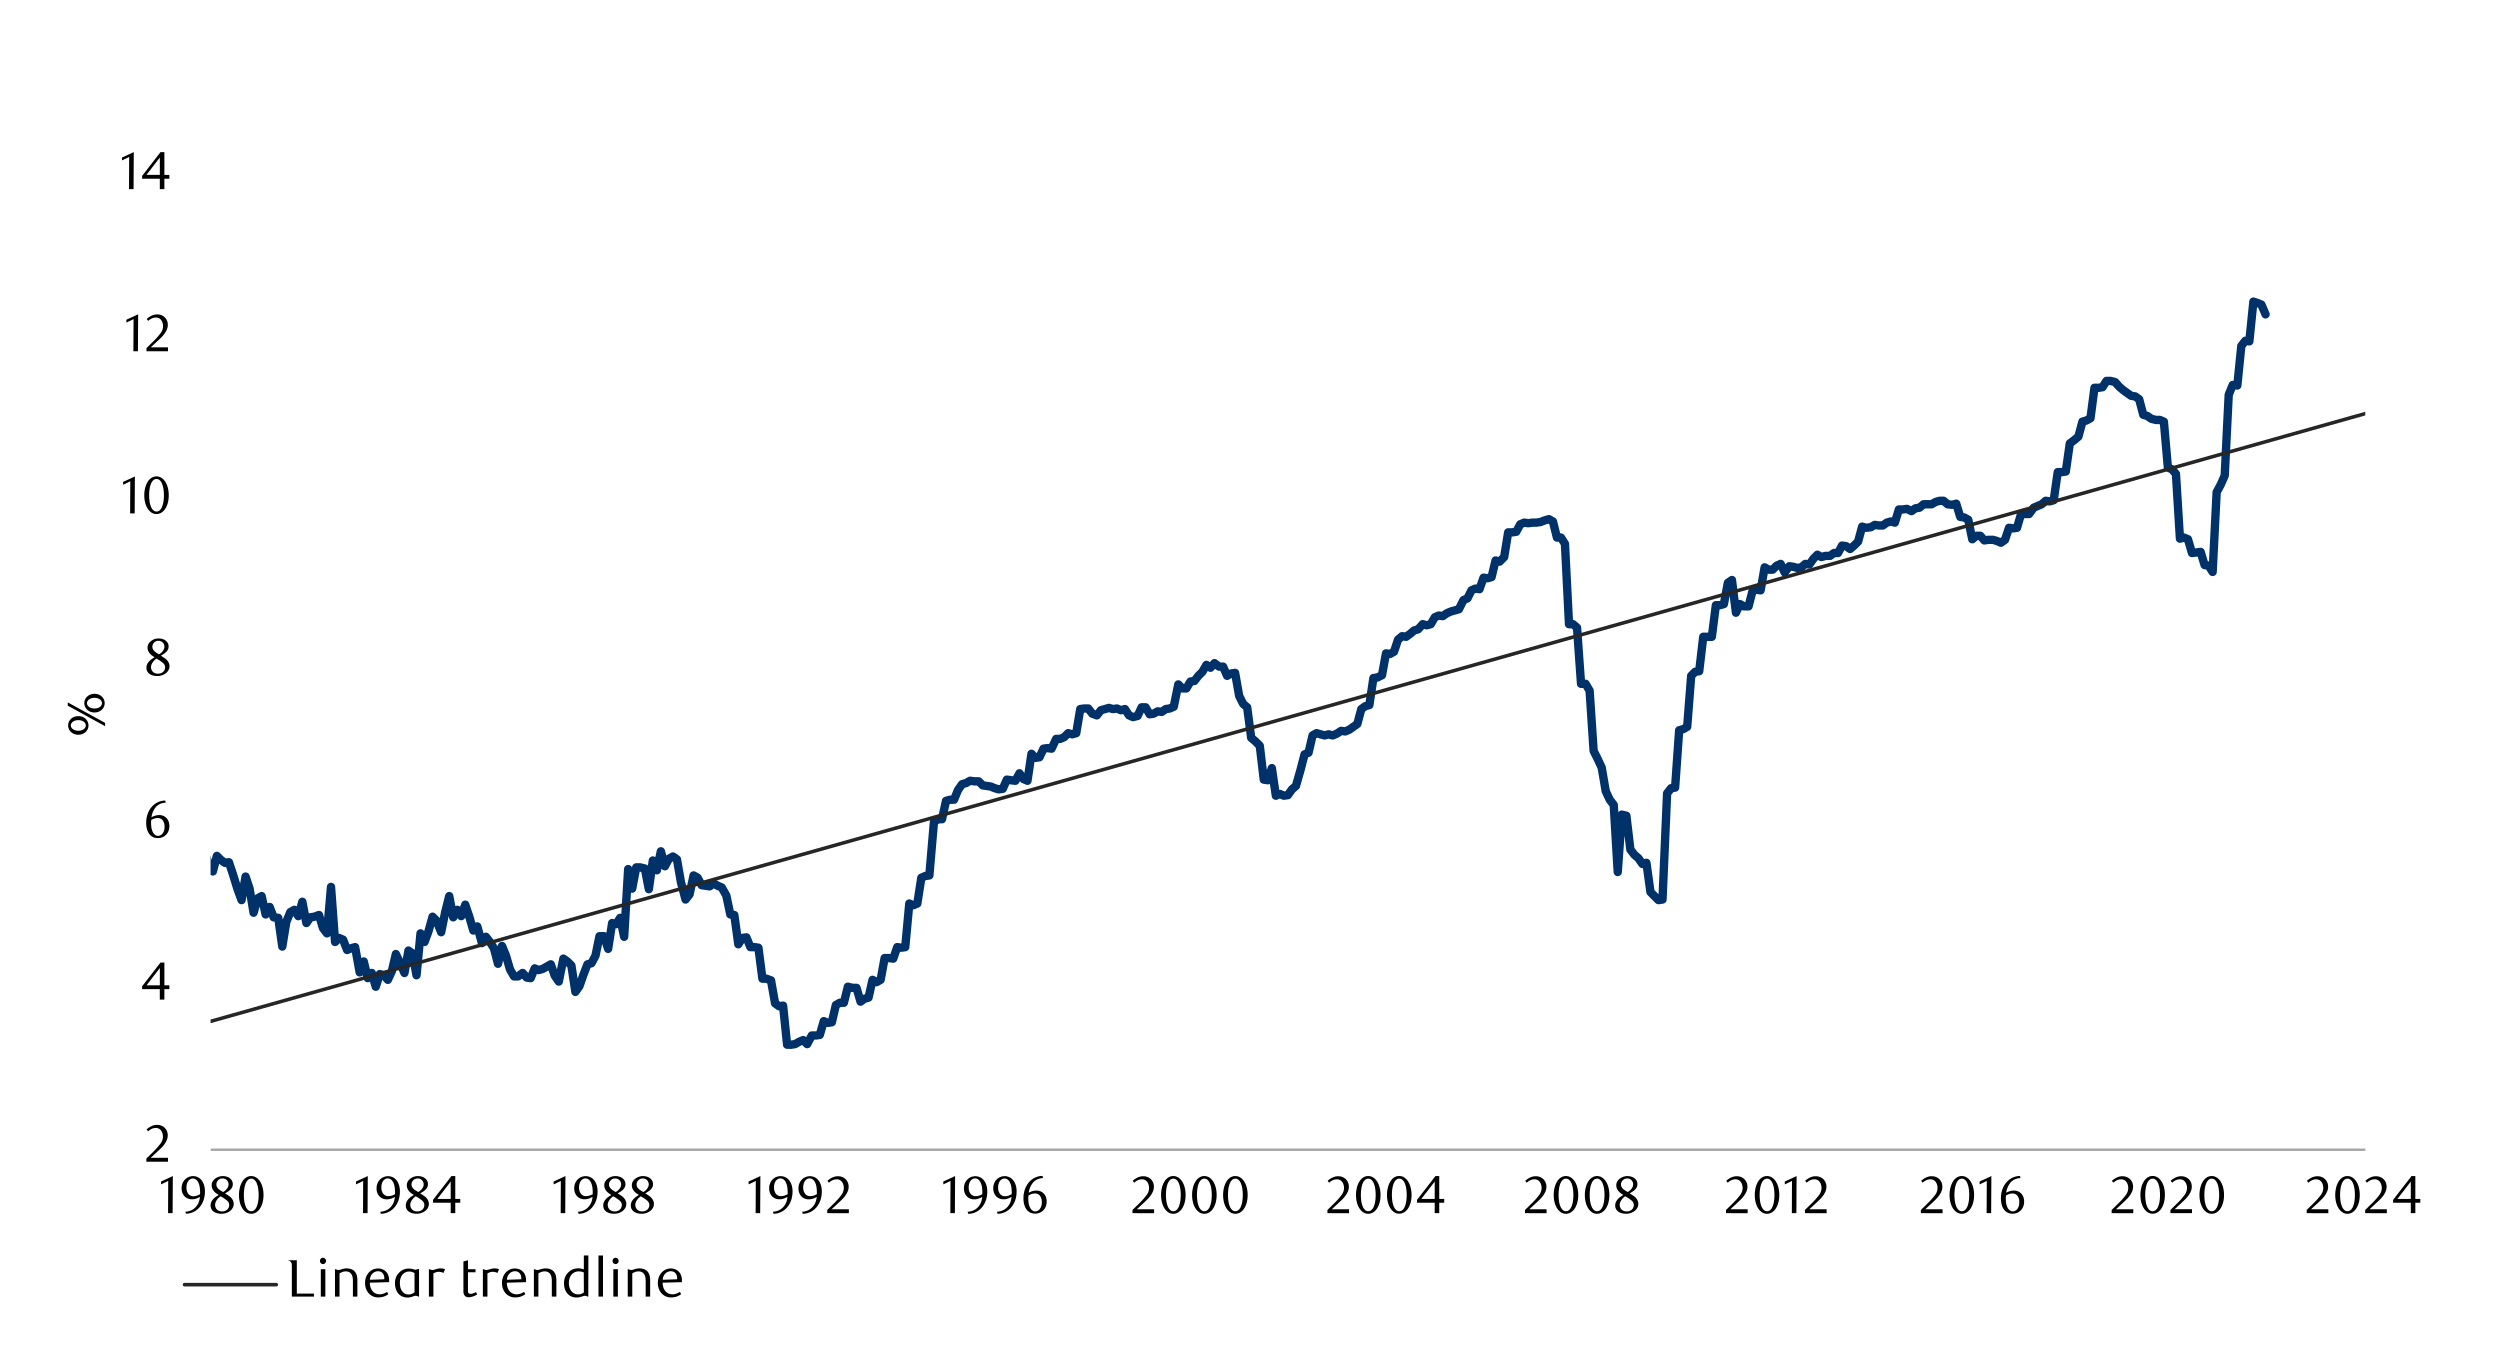 <svg id="Layer_1" data-name="Layer 1" xmlns="http://www.w3.org/2000/svg" xmlns:xlink="http://www.w3.org/1999/xlink" width="1460" height="790" viewBox="0 0 1460 790"><defs><style>.cls-1,.cls-2,.cls-4,.cls-6{fill:none;}.cls-2{stroke:#a6a6a6;stroke-width:1.4px;}.cls-2,.cls-4,.cls-6{stroke-linejoin:round;}.cls-3{clip-path:url(#clip-path);}.cls-4{stroke:#003168;stroke-width:4.89px;}.cls-4,.cls-6{stroke-linecap:round;}.cls-5{clip-path:url(#clip-path-2);}.cls-6{stroke:#262626;stroke-width:2.09px;}.cls-7{clip-path:url(#clip-path-3);}</style><clipPath id="clip-path"><rect class="cls-1" x="122.97" y="103.53" width="1260.34" height="569.87"/></clipPath><clipPath id="clip-path-2"><rect class="cls-1" x="122.97" y="103.53" width="1258.34" height="567.86"/></clipPath><clipPath id="clip-path-3"><rect class="cls-1" x="9.67" y="76.15" width="1441.25" height="702.52"/></clipPath></defs><line class="cls-2" x1="123.1" y1="671.45" x2="1381.35" y2="671.45"/><g class="cls-3"><polyline class="cls-4" points="119.53 495.17 121.97 506.56 124.31 508.91 126.66 499.85 129 502.19 131.34 503.89 133.69 503.55 136.03 510.57 138.72 519.28 141.06 525.66 143.41 511.92 145.75 518.95 148.09 533.02 150.45 524.64 152.79 523.32 155.13 534.03 157.47 529.66 159.81 535.7 162.49 536.03 164.86 552.78 167.2 538.38 169.54 532.68 171.88 531.35 174.22 535.02 176.56 526.64 178.93 539.05 181.27 535.7 183.61 535.36 186.29 534.37 188.63 542.07 190.97 545.09 193.31 517.96 195.68 550.11 198.02 547.76 200.36 548.78 202.7 554.79 205.04 553.8 207.38 553.12 210.06 567.87 212.43 561.5 214.77 571.23 217.11 568.21 219.45 576.25 221.79 568.86 224.13 569.54 226.5 572.22 228.84 567.2 231.18 557.16 233.86 562.85 236.2 568.21 238.54 555.13 240.88 556.82 243.25 569.54 245.59 545.09 247.93 550.11 250.28 543.73 252.62 535.36 254.96 537.73 257.63 544.41 260 532.68 262.35 523.32 264.69 535.7 267.03 531.35 269.37 535.02 271.71 528.34 274.08 535.36 276.42 543.42 278.76 541.05 281.44 550.78 283.78 547.09 286.12 550.11 288.46 553.8 290.83 562.85 293.17 552.45 295.51 558.14 297.85 566.18 300.19 570.21 302.53 570.21 305.21 568.21 307.58 570.89 309.92 571.23 312.26 565.53 314.6 566.52 316.94 565.84 319.28 564.52 321.65 563.16 323.99 569.87 326.33 573.23 329.01 559.84 331.35 561.5 333.69 563.84 336.03 579.26 338.4 575.91 340.74 569.2 343.08 563.16 345.42 562.51 347.76 558.14 350.1 546.75 352.78 546.75 355.15 554.14 357.49 539.05 359.83 539.73 362.17 536.03 364.51 547.09 366.85 507.55 369.19 518.95 371.56 506.56 373.9 506.56 376.58 507.21 378.92 519.28 381.26 502.53 383.61 508.23 385.94 497.17 388.31 505.89 390.65 501.52 393 500.19 395.34 501.86 397.68 515.28 400.36 525.32 402.7 522.3 405.06 511.25 407.4 512.6 409.75 516.94 412.09 517.28 414.43 517.62 416.77 515.93 419.14 517.28 421.48 518.27 424.16 522.98 426.5 534.03 428.84 534.37 431.18 551.46 433.52 547.76 435.89 547.43 438.23 553.12 440.57 553.12 442.91 553.46 445.25 571.54 447.59 571.54 450.27 572.55 452.64 585.95 454.98 587.64 457.32 587.3 459.66 610.09 462 610.12 464.34 609.75 466.71 608.39 469.05 607.41 471.39 609.75 474.07 604.73 476.41 604.73 478.75 604.39 481.09 596.35 483.46 597.34 485.8 597 488.14 586.96 490.48 585.61 492.82 585.61 495.16 576.25 497.84 576.92 500.21 576.92 502.55 584.96 504.89 583.27 507.23 582.59 509.57 572.22 511.92 573.57 514.28 572.22 516.62 559.5 518.97 559.5 521.64 559.84 523.98 553.12 526.33 553.46 528.66 553.12 531.03 527.66 533.38 528.67 535.72 527.66 538.06 512.6 540.4 511.58 542.74 511.25 545.42 480.08 547.78 478.42 550.13 478.42 552.47 467.7 554.81 467.03 557.15 467.03 559.49 461.33 561.86 457.98 564.2 457.3 566.54 455.97 569.22 456.31 571.56 456.31 573.9 458.65 576.24 458.99 578.61 459.33 580.95 460.32 583.29 460.99 585.63 460.65 587.97 455.3 590.31 455.64 592.99 455.97 595.36 451.6 597.7 454.96 600.04 455.97 602.38 440.21 604.72 442.58 607.06 442.24 609.4 437.22 611.77 436.88 614.11 437.22 616.79 431.52 619.13 431.52 621.47 430.51 623.81 428.17 626.15 428.85 628.52 428.17 630.86 414.1 633.2 413.76 635.54 413.76 637.88 416.78 640.56 417.76 642.93 414.77 645.27 414.1 647.61 413.42 649.95 414.1 652.29 413.76 654.63 414.77 656.98 414.1 659.34 417.76 661.68 418.78 664.36 418.1 666.71 413.08 669.04 413.08 671.39 417.12 673.73 416.78 676.1 415.42 678.44 415.76 680.78 414.1 683.12 413.76 685.46 412.74 688.14 399.69 690.48 402.03 692.85 402.03 695.19 398.02 697.53 397.69 699.87 394.67 702.21 392.33 704.55 388.29 706.92 389.96 709.26 387.28 711.94 389.31 714.28 389.31 716.62 394.67 718.96 393.31 721.3 392.98 723.67 406.4 726.01 411.08 728.35 413.08 730.69 430.85 733.03 432.85 735.71 435.53 738.05 455.3 740.42 455.64 742.76 448.59 745.1 464.69 747.44 463.67 749.78 464.69 752.12 464.35 754.49 460.99 756.83 458.99 759.51 449.6 761.85 440.55 764.19 439.56 766.53 429.49 768.87 428.17 771.24 428.85 773.58 429.49 775.92 428.85 778.26 429.49 780.6 428.51 783.28 426.81 785.62 427.15 787.99 426.14 790.33 424.48 792.67 422.81 795.01 414.1 797.36 412.4 799.7 411.76 802.07 395.99 804.4 395.65 807.08 394.33 809.42 381.58 811.76 381.92 814.11 380.6 816.45 373.55 818.82 371.54 821.16 371.88 823.5 370.19 825.84 368.19 828.18 367.51 830.86 364.52 833.2 365.17 835.57 364.52 837.91 360.49 840.25 359.47 842.59 359.81 844.93 358.15 847.27 357.13 849.64 356.46 851.98 355.81 854.66 350.45 857 349.44 859.34 344.75 861.68 343.74 864.02 344.08 866.39 337.37 868.73 337.7 871.07 337.03 873.41 327.33 875.75 328 878.43 325.32 880.77 310.91 883.14 310.91 885.48 310.57 887.82 306.2 890.16 305.22 892.5 305.56 894.84 305.22 897.18 305.22 899.55 304.88 902.23 303.86 904.57 303.19 906.91 304.54 909.25 313.93 911.59 313.93 913.93 317.6 916.3 364.52 918.64 364.52 920.98 366.52 923.33 399.35 926 399.35 928.34 403.38 930.68 438.55 933.05 443.23 935.39 448.28 937.74 462.01 940.08 467.03 942.42 470.05 944.76 509.24 947.13 475.74 949.8 476.39 952.14 496.16 954.49 499.18 956.83 501.21 959.17 504.54 961.51 503.89 963.88 520.98 966.22 523.32 968.56 525.66 970.9 525.32 973.58 463.33 975.92 460.32 978.26 459.98 980.63 426.48 982.97 425.83 985.31 424.48 987.65 394.67 989.99 392.33 992.33 391.99 994.7 371.88 997.38 371.88 999.72 371.88 1002.06 353.44 1004.4 353.44 1006.74 352.79 1009.08 340.38 1011.45 338.72 1013.79 357.81 1016.13 352.79 1018.47 354.12 1021.15 354.12 1023.49 345.06 1025.83 344.42 1028.2 344.75 1030.54 331.33 1032.88 332.68 1035.22 332.68 1037.56 330.34 1039.9 329.33 1042.27 334.35 1044.95 330.68 1047.29 331.02 1049.63 331.67 1051.97 331.33 1054.31 329.33 1056.65 329.67 1059.02 326.31 1061.36 323.97 1063.7 325.32 1066.05 324.65 1068.72 324.65 1071.06 322.95 1073.4 322.95 1075.77 318.61 1078.11 318.95 1080.45 320.61 1082.8 318.61 1085.14 316.27 1087.48 307.56 1089.85 308.23 1092.53 307.9 1094.87 306.54 1097.21 306.88 1099.55 306.88 1101.89 305.22 1104.23 304.54 1106.6 305.22 1108.94 297.52 1111.28 297.52 1113.62 297.18 1116.3 298.5 1118.64 296.84 1120.98 296.5 1123.35 294.5 1125.69 294.5 1128.03 294.5 1130.37 293.15 1132.71 292.47 1135.05 292.47 1137.42 294.5 1140.1 294.81 1142.44 294.16 1144.78 301.86 1147.12 302.2 1149.46 303.52 1151.8 314.92 1154.17 312.92 1156.51 312.92 1158.85 315.6 1161.19 315.26 1163.87 315.26 1166.21 315.93 1168.55 316.95 1170.92 315.26 1173.26 308.23 1175.6 308.57 1177.94 308.23 1180.28 300.2 1182.62 300.2 1184.96 300.2 1187.67 296.5 1190.01 295.49 1192.35 294.5 1194.69 292.47 1197.03 292.81 1199.37 292.13 1201.71 275.72 1204.08 275.72 1206.42 275.38 1208.77 258.97 1211.44 256.97 1213.79 254.97 1216.13 246.25 1218.47 245.57 1220.84 244.25 1223.17 226.48 1225.52 226.48 1227.86 226.14 1230.2 222.45 1232.54 222.45 1235.22 223.13 1237.59 225.81 1239.93 227.81 1242.27 229.5 1244.61 231.16 1246.95 231.5 1249.29 233.19 1251.66 242.22 1254 242.9 1256.34 244.56 1259.02 245.24 1261.36 245.24 1263.7 246.25 1266.04 273.04 1268.41 274.06 1270.75 276.74 1273.09 314.58 1275.43 313.93 1277.77 314.92 1280.11 322.95 1282.79 322.64 1285.16 322.31 1287.5 330 1289.84 330.34 1292.18 334.01 1294.52 287.45 1296.86 283.11 1299.23 277.75 1301.57 230.51 1303.91 224.82 1306.59 225.13 1308.93 202.03 1311.27 199.02 1313.61 199.35 1315.98 176.15 1318.32 176.91 1320.66 177.89 1323.09 183.59"/></g><g class="cls-5"><line class="cls-6" x1="119.53" y1="597.45" x2="3723.05" y2="-419.02"/></g><g class="cls-7"><path d="M85.48,678.44v-1.85l4.07-4a40.48,40.48,0,0,0,4.08-4.6,6.61,6.61,0,0,0,1.23-6.16,5.31,5.31,0,0,0-.82-1.63,3.5,3.5,0,0,0-1.28-1.08,3.64,3.64,0,0,0-1.7-.39,5.75,5.75,0,0,0-2.5.54,7.69,7.69,0,0,0-2.06,1.43l-.9-1.1a12.48,12.48,0,0,1,3-2,7.8,7.8,0,0,1,3.27-.66,6.44,6.44,0,0,1,2.37.44,6,6,0,0,1,1.94,1.26,6.09,6.09,0,0,1,1.31,1.94,6.39,6.39,0,0,1,.47,2.47,6.89,6.89,0,0,1-.54,2.7,12.81,12.81,0,0,1-1.32,2.38,16.75,16.75,0,0,1-1.66,2c-.59.61-1.12,1.12-1.59,1.55L88,676.16h10.1v2.28Z"/></g><g class="cls-7"><path d="M96,577.67v6.08H93.32v-6.08H83V576l10.74-13.89H96v13.34h2.9v2.22Zm-2.65-12.35-7.81,10.13h7.81Z"/></g><g class="cls-7"><path d="M96.83,468.75a9.49,9.49,0,0,0-2.85.55,8,8,0,0,0-2,1.11,6.4,6.4,0,0,0-1.36,1.4,16.23,16.23,0,0,0-.89,1.44,10.49,10.49,0,0,0-.8,1.92,11.38,11.38,0,0,0-.49,2.14,9.46,9.46,0,0,1,2.35-1A9,9,0,0,1,93,476a6,6,0,0,1,2.28.43,5.64,5.64,0,0,1,1.9,1.26,5.84,5.84,0,0,1,1.27,2,8.23,8.23,0,0,1-.1,5.75,6.83,6.83,0,0,1-1.51,2.2A6.41,6.41,0,0,1,94.68,489a7,7,0,0,1-5.13-.06,5.69,5.69,0,0,1-2.17-1.63,8.16,8.16,0,0,1-1.46-2.82,13.51,13.51,0,0,1-.54-4,15.12,15.12,0,0,1,.86-5.17,12.81,12.81,0,0,1,2.36-4.1,10.7,10.7,0,0,1,3.51-2.69,9.83,9.83,0,0,1,4.35-1Zm-8.5,10.13c0,.29-.07.59-.09.89s0,.62,0,.93a17.6,17.6,0,0,0,.18,2.55,8.15,8.15,0,0,0,.53,2,5.22,5.22,0,0,0,1.44,2.18,2.86,2.86,0,0,0,1.9.71,3.18,3.18,0,0,0,1.43-.35,3.6,3.6,0,0,0,1.21-1,5.56,5.56,0,0,0,.84-1.63,6.42,6.42,0,0,0,.32-2.12,6.06,6.06,0,0,0-1.09-4,3.51,3.51,0,0,0-2.83-1.31,7,7,0,0,0-1.83.26A8.81,8.81,0,0,0,88.33,478.88Z"/></g><g class="cls-7"><path d="M90.27,383.82c-.43-.27-.89-.57-1.37-.9a6.6,6.6,0,0,1-1.32-1.17,6.16,6.16,0,0,1-1-1.55,5.08,5.08,0,0,1-.4-2.08,4.09,4.09,0,0,1,.54-2.06,5.55,5.55,0,0,1,1.44-1.66,7.15,7.15,0,0,1,2-1.13,7,7,0,0,1,2.43-.41,7.75,7.75,0,0,1,2.3.32,5.57,5.57,0,0,1,1.85.94A4.68,4.68,0,0,1,98,375.6a4,4,0,0,1,.46,1.94,4.09,4.09,0,0,1-.36,1.75,5.29,5.29,0,0,1-1,1.4,8.86,8.86,0,0,1-1.43,1.17c-.56.36-1.13.72-1.73,1.06l.61.37,1.6,1.07a8.07,8.07,0,0,1,1.43,1.23,6.25,6.25,0,0,1,1,1.55,4.87,4.87,0,0,1,.4,2,4.53,4.53,0,0,1-.56,2.17,6,6,0,0,1-1.5,1.8,7.77,7.77,0,0,1-2.26,1.23,8.32,8.32,0,0,1-2.81.46,10.07,10.07,0,0,1-2.44-.29,6.35,6.35,0,0,1-2-.89,4.46,4.46,0,0,1-1.39-1.51,4.36,4.36,0,0,1-.5-2.11,4.78,4.78,0,0,1,.49-2.22,6.92,6.92,0,0,1,1.21-1.69,9.47,9.47,0,0,1,1.52-1.28C89.36,384.46,89.84,384.13,90.27,383.82Zm1.09.8a12.61,12.61,0,0,0-1.2,1,8.51,8.51,0,0,0-1,1.22,6.19,6.19,0,0,0-.7,1.35,4,4,0,0,0-.27,1.42,3.9,3.9,0,0,0,.27,1.43,3.6,3.6,0,0,0,.77,1.23,3.55,3.55,0,0,0,1.26.85,4.75,4.75,0,0,0,1.77.31,4.84,4.84,0,0,0,1.78-.31,3.86,3.86,0,0,0,1.31-.85,3.4,3.4,0,0,0,.8-1.23,3.9,3.9,0,0,0,.27-1.43,3.47,3.47,0,0,0-1.33-2.53c-.31-.26-.63-.52-1-.77l-1-.69c-.34-.22-.66-.41-1-.58Zm1.51-2.5a6.88,6.88,0,0,0,1.18-.81,6.81,6.81,0,0,0,1-1.06,5.68,5.68,0,0,0,.71-1.24,3.64,3.64,0,0,0,.26-1.35,3.55,3.55,0,0,0-.74-2.16,3.18,3.18,0,0,0-1.13-.9,3.38,3.38,0,0,0-1.58-.36,3.46,3.46,0,0,0-2.56,1A3.31,3.31,0,0,0,89,377.81a2.75,2.75,0,0,0,.3,1.31,4.72,4.72,0,0,0,.79,1.06,6.45,6.45,0,0,0,1.09.9l1.23.77Z"/></g><g class="cls-7"><path d="M76,299.83l.09-18.75-4.19,2v-1.67l6.87-3.17-.12,21.59Z"/><path d="M98.55,289.25a16.91,16.91,0,0,1-.54,4.41,12,12,0,0,1-1.5,3.47,7.47,7.47,0,0,1-2.28,2.27,5.42,5.42,0,0,1-2.87.8,5.16,5.16,0,0,1-2.83-.82,7.54,7.54,0,0,1-2.24-2.26,12,12,0,0,1-1.49-3.46,16.74,16.74,0,0,1-.54-4.38,17.31,17.31,0,0,1,.54-4.44,12.53,12.53,0,0,1,1.47-3.51,7.18,7.18,0,0,1,2.25-2.3,5.38,5.38,0,0,1,5.71,0,7.47,7.47,0,0,1,2.28,2.3,12,12,0,0,1,1.5,3.5A17,17,0,0,1,98.55,289.25Zm-2.83.05a23.67,23.67,0,0,0-.28-3.79,13.08,13.08,0,0,0-.82-3.05,5.55,5.55,0,0,0-1.33-2,2.75,2.75,0,0,0-1.88-.72,2.71,2.71,0,0,0-1.88.72,5.52,5.52,0,0,0-1.34,2,13.21,13.21,0,0,0-.82,3,26.53,26.53,0,0,0,0,7.55,12.93,12.93,0,0,0,.83,3,5.64,5.64,0,0,0,1.36,2,2.68,2.68,0,0,0,1.85.72,2.74,2.74,0,0,0,1.86-.72,5.37,5.37,0,0,0,1.35-2,13,13,0,0,0,.82-3A22.87,22.87,0,0,0,95.72,289.3Z"/></g><g class="cls-7"><path d="M77.9,205.14l.1-18.76-4.19,2v-1.66l6.87-3.17-.13,21.59Z"/><path d="M85.54,205.14v-1.85l4.07-4a39.64,39.64,0,0,0,4.08-4.6,6.61,6.61,0,0,0,1.23-6.16,5.42,5.42,0,0,0-.82-1.63,3.7,3.7,0,0,0-1.28-1.08,3.77,3.77,0,0,0-1.71-.38,5.74,5.74,0,0,0-2.49.54,7.26,7.26,0,0,0-2.06,1.43l-.9-1.11a12.13,12.13,0,0,1,3-2,7.6,7.6,0,0,1,3.26-.67,6.26,6.26,0,0,1,2.38.45,5.8,5.8,0,0,1,1.94,1.26,5.87,5.87,0,0,1,1.3,1.93A6.27,6.27,0,0,1,98,189.7a6.84,6.84,0,0,1-.54,2.69,12.81,12.81,0,0,1-1.32,2.38,17.7,17.7,0,0,1-1.66,2c-.59.6-1.12,1.12-1.59,1.55L88,202.86H98.1v2.28Z"/></g><g class="cls-7"><path d="M75.35,110.47l.09-18.8-4.2,2V92l6.88-3.18L78,110.47Z"/><path d="M96,104.39v6.08H93.34v-6.08H83v-1.67L93.74,88.83H96v13.34h2.9v2.22ZM93.34,92l-7.81,10.13h7.81Z"/></g><g class="cls-7"><path d="M98.15,708.48l.09-18.8-4.19,2V690l6.88-3.18-.12,21.64Z"/><path d="M108.24,707.64a9.22,9.22,0,0,0,2.81-.55,8.81,8.81,0,0,0,2.09-1.13,8.48,8.48,0,0,0,1.49-1.43,11.69,11.69,0,0,0,1-1.49,7.94,7.94,0,0,0,.74-1.92,10.78,10.78,0,0,0,.37-2.15,10.38,10.38,0,0,1-2.37,1.07,8.4,8.4,0,0,1-2.29.35,6.26,6.26,0,0,1-2.33-.43,5.6,5.6,0,0,1-1.91-1.25,6,6,0,0,1-1.3-2,7.23,7.23,0,0,1-.48-2.73,7.57,7.57,0,0,1,.57-3,6.88,6.88,0,0,1,1.5-2.24,6.38,6.38,0,0,1,2.13-1.39,6.49,6.49,0,0,1,5,0,6.2,6.2,0,0,1,2.23,1.63,8.27,8.27,0,0,1,1.59,2.83,12.25,12.25,0,0,1,.6,4,15.48,15.48,0,0,1-.84,5.19,12.79,12.79,0,0,1-2.35,4.1,10.64,10.64,0,0,1-3.53,2.7,10,10,0,0,1-4.39,1Zm8.61-10.27c0-.23,0-.43,0-.59v-.59a21.09,21.09,0,0,0-.23-3A8.54,8.54,0,0,0,116,691a5,5,0,0,0-1.49-2.1,3.16,3.16,0,0,0-1.92-.65,3,3,0,0,0-1.38.35,3.73,3.73,0,0,0-1.18,1,5.6,5.6,0,0,0-.82,1.62,7,7,0,0,0-.31,2.14,5.83,5.83,0,0,0,1.15,3.94,3.73,3.73,0,0,0,2.94,1.31A7.49,7.49,0,0,0,116.85,697.37Z"/><path d="M127.71,697.83c-.43-.27-.89-.57-1.37-.9a7,7,0,0,1-1.33-1.17,6.22,6.22,0,0,1-1-1.56,5.08,5.08,0,0,1-.4-2.08,4.15,4.15,0,0,1,.54-2.07,6,6,0,0,1,1.44-1.67,7.43,7.43,0,0,1,2.06-1.12,7.05,7.05,0,0,1,2.43-.42,7.75,7.75,0,0,1,2.3.33,5.52,5.52,0,0,1,1.86.94,4.56,4.56,0,0,1,1.25,1.48,4,4,0,0,1,.47,1.94,4.1,4.1,0,0,1-.36,1.76,5.15,5.15,0,0,1-1,1.41,8.06,8.06,0,0,1-1.43,1.17c-.56.36-1.13.71-1.74,1.06l.62.37,1.6,1.07a8.07,8.07,0,0,1,1.43,1.23,6.21,6.21,0,0,1,1,1.56,4.71,4.71,0,0,1,.4,2,4.51,4.51,0,0,1-.55,2.17,5.91,5.91,0,0,1-1.51,1.81,7.77,7.77,0,0,1-2.26,1.23,8.34,8.34,0,0,1-2.82.47,9.73,9.73,0,0,1-2.45-.3,6.23,6.23,0,0,1-2-.89,4.46,4.46,0,0,1-1.39-1.51A4.4,4.4,0,0,1,123,704a4.78,4.78,0,0,1,.49-2.22,6.94,6.94,0,0,1,1.22-1.7,10,10,0,0,1,1.52-1.28C126.79,698.47,127.28,698.14,127.71,697.83Zm1.09.8a12.71,12.71,0,0,0-1.21,1,9,9,0,0,0-1,1.22,6.55,6.55,0,0,0-.71,1.36,4.06,4.06,0,0,0,0,2.86,3.76,3.76,0,0,0,.77,1.23,3.59,3.59,0,0,0,1.27.85,4.55,4.55,0,0,0,1.77.31,4.69,4.69,0,0,0,1.79-.31,3.86,3.86,0,0,0,1.31-.85,3.56,3.56,0,0,0,.81-1.23,4.17,4.17,0,0,0,.26-1.44,3.43,3.43,0,0,0-1.33-2.53c-.31-.27-.63-.52-1-.77s-.68-.48-1-.7-.66-.41-1-.58Zm1.51-2.5a7.65,7.65,0,0,0,1.19-.82,6.81,6.81,0,0,0,1-1.06,5.68,5.68,0,0,0,.71-1.24,3.64,3.64,0,0,0,.26-1.35,3.51,3.51,0,0,0-.74-2.16,3.32,3.32,0,0,0-1.13-.92,3.51,3.51,0,0,0-1.59-.35,3.46,3.46,0,0,0-2.56,1,3.34,3.34,0,0,0-1.08,2.59,2.67,2.67,0,0,0,.31,1.31,4.69,4.69,0,0,0,.79,1.07,6.4,6.4,0,0,0,1.09.89c.41.27.82.53,1.24.77Z"/><path d="M153.89,697.87a16.94,16.94,0,0,1-.54,4.42,11.77,11.77,0,0,1-1.51,3.48,7.36,7.36,0,0,1-2.28,2.27,5.35,5.35,0,0,1-2.88.81,5.24,5.24,0,0,1-2.83-.82,7.73,7.73,0,0,1-2.25-2.27,11.84,11.84,0,0,1-1.49-3.47,16.79,16.79,0,0,1-.54-4.38,17.28,17.28,0,0,1,.54-4.45,12.38,12.38,0,0,1,1.48-3.53,7.15,7.15,0,0,1,2.24-2.3,5.41,5.41,0,0,1,5.73,0,7.58,7.58,0,0,1,2.28,2.3,12,12,0,0,1,1.51,3.51A17.18,17.18,0,0,1,153.89,697.87Zm-2.84,0a23.89,23.89,0,0,0-.28-3.8,13.08,13.08,0,0,0-.82-3,5.48,5.48,0,0,0-1.34-2,2.79,2.79,0,0,0-3.76,0,5.49,5.49,0,0,0-1.35,2,13,13,0,0,0-.81,3,25.66,25.66,0,0,0,0,7.56,12.33,12.33,0,0,0,.83,3,5.59,5.59,0,0,0,1.36,2,2.69,2.69,0,0,0,1.85.73,2.77,2.77,0,0,0,1.87-.73,5.45,5.45,0,0,0,1.35-2,12.76,12.76,0,0,0,.82-3A23.12,23.12,0,0,0,151.05,697.92Z"/></g><g class="cls-7"><path d="M212,708.48l.09-18.8-4.19,2V690l6.88-3.18-.12,21.64Z"/><path d="M222.08,707.64a9.22,9.22,0,0,0,2.81-.55A8.81,8.81,0,0,0,227,706a8.48,8.48,0,0,0,1.49-1.43,11.69,11.69,0,0,0,1-1.49,8.37,8.37,0,0,0,.74-1.92,10.78,10.78,0,0,0,.37-2.15,10.38,10.38,0,0,1-2.37,1.07,8.4,8.4,0,0,1-2.29.35,6.26,6.26,0,0,1-2.33-.43,5.6,5.6,0,0,1-1.91-1.25,6,6,0,0,1-1.3-2,7.23,7.23,0,0,1-.48-2.73,7.57,7.57,0,0,1,.57-3,6.88,6.88,0,0,1,1.5-2.24,6.38,6.38,0,0,1,2.13-1.39,6.49,6.49,0,0,1,5,0,6.2,6.2,0,0,1,2.23,1.63,8.27,8.27,0,0,1,1.59,2.83,12.25,12.25,0,0,1,.6,4,15.48,15.48,0,0,1-.84,5.19,12.79,12.79,0,0,1-2.35,4.1,10.64,10.64,0,0,1-3.53,2.7,10,10,0,0,1-4.39,1Zm8.61-10.27c0-.23,0-.43,0-.59v-.59a21.09,21.09,0,0,0-.23-3,8.54,8.54,0,0,0-.63-2.25,5,5,0,0,0-1.49-2.1,3.16,3.16,0,0,0-1.92-.65,3,3,0,0,0-1.38.35,3.73,3.73,0,0,0-1.18,1,5.6,5.6,0,0,0-.82,1.62,7,7,0,0,0-.31,2.14,5.83,5.83,0,0,0,1.15,3.94,3.73,3.73,0,0,0,2.94,1.31A7.49,7.49,0,0,0,230.69,697.37Z"/><path d="M241.67,697.83c-.43-.27-.89-.57-1.37-.9a7.29,7.29,0,0,1-1.32-1.17,6,6,0,0,1-1-1.56,4.92,4.92,0,0,1-.4-2.08,4.15,4.15,0,0,1,.54-2.07,5.72,5.72,0,0,1,1.44-1.67,7.23,7.23,0,0,1,2.05-1.12,7.14,7.14,0,0,1,2.43-.42,7.77,7.77,0,0,1,2.31.33,5.47,5.47,0,0,1,1.85.94,4.59,4.59,0,0,1,1.26,1.48,4,4,0,0,1,.46,1.94,4.1,4.1,0,0,1-.36,1.76,5.15,5.15,0,0,1-1,1.41,8.06,8.06,0,0,1-1.43,1.17c-.55.36-1.13.71-1.73,1.06l.61.37c.54.35,1.07.71,1.6,1.07a7.79,7.79,0,0,1,1.44,1.23,6.5,6.5,0,0,1,1,1.56,4.87,4.87,0,0,1,.4,2,4.53,4.53,0,0,1-.56,2.17,5.91,5.91,0,0,1-1.51,1.81,7.65,7.65,0,0,1-2.26,1.23,8.34,8.34,0,0,1-2.82.47,9.65,9.65,0,0,1-2.44-.3,6.29,6.29,0,0,1-2-.89,4.53,4.53,0,0,1-1.38-1.51A4.29,4.29,0,0,1,237,704a4.78,4.78,0,0,1,.49-2.22,7.21,7.21,0,0,1,1.22-1.7,10,10,0,0,1,1.52-1.28C240.76,698.47,241.24,698.14,241.67,697.83Zm1.09.8a12.61,12.61,0,0,0-1.2,1,9.09,9.09,0,0,0-1,1.22,7.06,7.06,0,0,0-.71,1.36,4.06,4.06,0,0,0,0,2.86,3.78,3.78,0,0,0,.78,1.23,3.64,3.64,0,0,0,1.26.85,4.61,4.61,0,0,0,1.78.31,4.76,4.76,0,0,0,1.79-.31,4,4,0,0,0,1.31-.85,3.53,3.53,0,0,0,.8-1.23,4.17,4.17,0,0,0,.26-1.44,3.43,3.43,0,0,0-1.33-2.53c-.3-.27-.63-.52-1-.77s-.68-.48-1-.7-.65-.41-.95-.58Zm1.51-2.5a7.21,7.21,0,0,0,1.19-.82,6.81,6.81,0,0,0,1-1.06,5,5,0,0,0,.71-1.24,3.64,3.64,0,0,0,.26-1.35,3.45,3.45,0,0,0-.74-2.16,3.28,3.28,0,0,0-1.12-.92,3.57,3.57,0,0,0-1.59-.35,3.48,3.48,0,0,0-2.57,1,3.34,3.34,0,0,0-1.08,2.59,2.78,2.78,0,0,0,.31,1.31,5,5,0,0,0,.79,1.07,6.11,6.11,0,0,0,1.1.89c.41.27.82.53,1.23.77Z"/><path d="M265.88,702.4v6.08h-2.66V702.4H252.88v-1.67l10.74-13.89h2.26v13.33h2.9v2.23Zm-2.66-12.35-7.81,10.12h7.81Z"/></g><g class="cls-7"><path d="M327.44,708.48l.09-18.8-4.19,2V690l6.88-3.18-.12,21.64Z"/><path d="M337.53,707.64a9.22,9.22,0,0,0,2.81-.55,8.55,8.55,0,0,0,2.08-1.13,8.21,8.21,0,0,0,1.5-1.43,11.69,11.69,0,0,0,1-1.49,8.37,8.37,0,0,0,.74-1.92,10.78,10.78,0,0,0,.37-2.15,10.26,10.26,0,0,1-2.38,1.07,8.27,8.27,0,0,1-2.28.35,6.26,6.26,0,0,1-2.33-.43,5.6,5.6,0,0,1-1.91-1.25,6,6,0,0,1-1.3-2,7.23,7.23,0,0,1-.48-2.73,7.57,7.57,0,0,1,.57-3,6.88,6.88,0,0,1,1.5-2.24,6.38,6.38,0,0,1,2.13-1.39,6.58,6.58,0,0,1,2.47-.48,6.5,6.5,0,0,1,2.54.53,6.15,6.15,0,0,1,2.24,1.63,8.27,8.27,0,0,1,1.59,2.83,12.25,12.25,0,0,1,.6,4,15.23,15.23,0,0,1-.85,5.19,12.58,12.58,0,0,1-2.34,4.1,10.64,10.64,0,0,1-3.53,2.7,10,10,0,0,1-4.39,1Zm8.61-10.27c0-.23,0-.43,0-.59v-.59a21.09,21.09,0,0,0-.23-3,8.54,8.54,0,0,0-.63-2.25,5,5,0,0,0-1.49-2.1,3.16,3.16,0,0,0-1.92-.65,3,3,0,0,0-1.38.35,3.73,3.73,0,0,0-1.18,1,5.6,5.6,0,0,0-.82,1.62,6.74,6.74,0,0,0-.31,2.14,5.83,5.83,0,0,0,1.15,3.94,3.73,3.73,0,0,0,2.94,1.31A7.49,7.49,0,0,0,346.14,697.37Z"/><path d="M357,697.83c-.43-.27-.89-.57-1.37-.9a7,7,0,0,1-1.33-1.17,6.22,6.22,0,0,1-1-1.56,5.08,5.08,0,0,1-.4-2.08,4.15,4.15,0,0,1,.54-2.07,5.87,5.87,0,0,1,1.44-1.67,7.43,7.43,0,0,1,2.06-1.12,7.05,7.05,0,0,1,2.43-.42,7.75,7.75,0,0,1,2.3.33,5.52,5.52,0,0,1,1.86.94,4.56,4.56,0,0,1,1.25,1.48,4,4,0,0,1,.47,1.94,4.1,4.1,0,0,1-.36,1.76,5.15,5.15,0,0,1-1,1.41,8.06,8.06,0,0,1-1.43,1.17c-.56.36-1.13.71-1.74,1.06l.62.37,1.6,1.07a8.07,8.07,0,0,1,1.43,1.23,6.21,6.21,0,0,1,1,1.56,4.71,4.71,0,0,1,.4,2,4.51,4.51,0,0,1-.55,2.17,5.91,5.91,0,0,1-1.51,1.81,7.77,7.77,0,0,1-2.26,1.23,8.34,8.34,0,0,1-2.82.47,9.73,9.73,0,0,1-2.45-.3,6.23,6.23,0,0,1-2-.89,4.46,4.46,0,0,1-1.39-1.51,4.4,4.4,0,0,1-.5-2.12,4.78,4.78,0,0,1,.49-2.22,6.94,6.94,0,0,1,1.22-1.7,10,10,0,0,1,1.52-1.28C356.11,698.47,356.6,698.14,357,697.83Zm1.09.8a12.71,12.71,0,0,0-1.21,1,9,9,0,0,0-1,1.22,6.55,6.55,0,0,0-.71,1.36,4.06,4.06,0,0,0,0,2.86,3.76,3.76,0,0,0,.77,1.23,3.59,3.59,0,0,0,1.27.85,4.55,4.55,0,0,0,1.77.31,4.69,4.69,0,0,0,1.79-.31,3.86,3.86,0,0,0,1.31-.85,3.56,3.56,0,0,0,.81-1.23,4.17,4.17,0,0,0,.26-1.44,3.43,3.43,0,0,0-1.33-2.53c-.31-.27-.63-.52-1-.77s-.68-.48-1-.7-.66-.41-1-.58Zm1.51-2.5a7.65,7.65,0,0,0,1.19-.82,6.81,6.81,0,0,0,1-1.06,5.68,5.68,0,0,0,.71-1.24,3.64,3.64,0,0,0,.26-1.35,3.51,3.51,0,0,0-.74-2.16,3.32,3.32,0,0,0-1.13-.92,3.51,3.51,0,0,0-1.59-.35,3.46,3.46,0,0,0-2.56,1,3.34,3.34,0,0,0-1.08,2.59,2.67,2.67,0,0,0,.31,1.31,4.69,4.69,0,0,0,.79,1.07,6,6,0,0,0,1.09.89c.41.27.82.53,1.24.77Z"/><path d="M373.11,697.83c-.44-.27-.89-.57-1.37-.9a7,7,0,0,1-1.33-1.17,6.22,6.22,0,0,1-1-1.56,5.08,5.08,0,0,1-.4-2.08,4.15,4.15,0,0,1,.54-2.07,5.72,5.72,0,0,1,1.44-1.67,7.43,7.43,0,0,1,2.06-1.12,7.05,7.05,0,0,1,2.43-.42,7.75,7.75,0,0,1,2.3.33,5.52,5.52,0,0,1,1.86.94,4.56,4.56,0,0,1,1.25,1.48,4,4,0,0,1,.47,1.94,4.1,4.1,0,0,1-.36,1.76,5.15,5.15,0,0,1-1,1.41,8.15,8.15,0,0,1-1.44,1.17c-.55.36-1.12.71-1.73,1.06l.62.37,1.6,1.07a8.07,8.07,0,0,1,1.43,1.23,6.21,6.21,0,0,1,1,1.56,4.71,4.71,0,0,1,.4,2,4.51,4.51,0,0,1-.55,2.17,5.91,5.91,0,0,1-1.51,1.81,7.77,7.77,0,0,1-2.26,1.23,8.39,8.39,0,0,1-2.82.47,9.73,9.73,0,0,1-2.45-.3,6.14,6.14,0,0,1-2-.89,4.46,4.46,0,0,1-1.39-1.51,4.4,4.4,0,0,1-.5-2.12,4.78,4.78,0,0,1,.49-2.22,7.17,7.17,0,0,1,1.21-1.7,10.09,10.09,0,0,1,1.53-1.28Zm1.09.8a12.71,12.71,0,0,0-1.21,1,9,9,0,0,0-1,1.22,6.1,6.1,0,0,0-.71,1.36,4.06,4.06,0,0,0,0,2.86,3.56,3.56,0,0,0,2,2.08,4.55,4.55,0,0,0,1.77.31,4.69,4.69,0,0,0,1.79-.31,3.86,3.86,0,0,0,1.31-.85,3.56,3.56,0,0,0,.81-1.23,4.17,4.17,0,0,0,.26-1.44,3.47,3.47,0,0,0-1.33-2.53c-.31-.27-.63-.52-1-.77s-.68-.48-1-.7-.66-.41-1-.58Zm1.51-2.5a7.65,7.65,0,0,0,1.19-.82,6.81,6.81,0,0,0,1-1.06,5.68,5.68,0,0,0,.71-1.24,3.64,3.64,0,0,0,.26-1.35,3.51,3.51,0,0,0-.74-2.16,3.32,3.32,0,0,0-1.13-.92,3.51,3.51,0,0,0-1.59-.35,3.46,3.46,0,0,0-2.56,1,3.34,3.34,0,0,0-1.08,2.59,2.67,2.67,0,0,0,.31,1.31,4.69,4.69,0,0,0,.79,1.07,6,6,0,0,0,1.09.89c.41.27.82.53,1.24.77Z"/></g><g class="cls-7"><path d="M441.29,708.48l.09-18.8-4.2,2V690l6.88-3.18-.12,21.64Z"/><path d="M451.38,707.64a9.28,9.28,0,0,0,2.81-.55,8.74,8.74,0,0,0,2.08-1.13,8.48,8.48,0,0,0,1.49-1.43,9.93,9.93,0,0,0,1-1.49,7.94,7.94,0,0,0,.74-1.92,10.78,10.78,0,0,0,.37-2.15,10.38,10.38,0,0,1-2.37,1.07,8.34,8.34,0,0,1-2.29.35,6.26,6.26,0,0,1-2.33-.43,5.7,5.7,0,0,1-1.91-1.25,6.12,6.12,0,0,1-1.3-2,7.43,7.43,0,0,1-.47-2.73,7.57,7.57,0,0,1,.57-3,7,7,0,0,1,1.49-2.24,6.38,6.38,0,0,1,2.13-1.39,6.66,6.66,0,0,1,2.47-.48,6.51,6.51,0,0,1,2.55.53,6.23,6.23,0,0,1,2.24,1.63,8.62,8.62,0,0,1,1.59,2.83,12.25,12.25,0,0,1,.6,4,15.48,15.48,0,0,1-.85,5.19,12.79,12.79,0,0,1-2.35,4.1,10.54,10.54,0,0,1-3.53,2.7,10,10,0,0,1-4.38,1ZM460,697.37c0-.23,0-.43,0-.59v-.59a22.71,22.71,0,0,0-.23-3,8.93,8.93,0,0,0-.64-2.25,4.94,4.94,0,0,0-1.49-2.1,3.16,3.16,0,0,0-1.92-.65,3,3,0,0,0-1.38.35,3.69,3.69,0,0,0-1.17,1,5.61,5.61,0,0,0-.83,1.62,7,7,0,0,0-.3,2.14,5.88,5.88,0,0,0,1.14,3.94,3.76,3.76,0,0,0,2.95,1.31A7.54,7.54,0,0,0,460,697.37Z"/><path d="M468.44,707.64a9.22,9.22,0,0,0,2.81-.55,8.55,8.55,0,0,0,2.08-1.13,8.21,8.21,0,0,0,1.5-1.43,11.69,11.69,0,0,0,1-1.49,8.37,8.37,0,0,0,.74-1.92A10.78,10.78,0,0,0,477,699a10.26,10.26,0,0,1-2.38,1.07,8.27,8.27,0,0,1-2.28.35A6.26,6.26,0,0,1,470,700a5.6,5.6,0,0,1-1.91-1.25,6,6,0,0,1-1.3-2,7.23,7.23,0,0,1-.48-2.73,7.57,7.57,0,0,1,.57-3,6.88,6.88,0,0,1,1.5-2.24,6.38,6.38,0,0,1,2.13-1.39,6.49,6.49,0,0,1,5,0,6.2,6.2,0,0,1,2.23,1.63,8.27,8.27,0,0,1,1.59,2.83,12.25,12.25,0,0,1,.6,4,15.48,15.48,0,0,1-.84,5.19,12.79,12.79,0,0,1-2.35,4.1,10.64,10.64,0,0,1-3.53,2.7,10,10,0,0,1-4.39,1Zm8.61-10.27c0-.23,0-.43,0-.59v-.59a21.09,21.09,0,0,0-.23-3,8.54,8.54,0,0,0-.63-2.25,5,5,0,0,0-1.49-2.1,3.16,3.16,0,0,0-1.92-.65,3,3,0,0,0-1.38.35,3.73,3.73,0,0,0-1.18,1,5.6,5.6,0,0,0-.82,1.62,7,7,0,0,0-.31,2.14,5.83,5.83,0,0,0,1.15,3.94,3.73,3.73,0,0,0,2.94,1.31A7.49,7.49,0,0,0,477.05,697.37Z"/><path d="M483.1,708.48v-1.86l4.08-4a40.68,40.68,0,0,0,4.09-4.61,7,7,0,0,0,1.52-4.12,6.79,6.79,0,0,0-.29-2.06,5.42,5.42,0,0,0-.82-1.63,3.7,3.7,0,0,0-1.28-1.08,3.65,3.65,0,0,0-1.71-.39,5.75,5.75,0,0,0-2.5.54,7.7,7.7,0,0,0-2.07,1.44l-.89-1.11a12.09,12.09,0,0,1,3-2,7.68,7.68,0,0,1,3.27-.67,6.3,6.3,0,0,1,2.38.45,5.84,5.84,0,0,1,3.25,3.2,6.27,6.27,0,0,1,.48,2.48,6.85,6.85,0,0,1-.54,2.7,12.38,12.38,0,0,1-1.33,2.39,17.7,17.7,0,0,1-1.66,2c-.59.6-1.12,1.12-1.59,1.55l-4.88,4.53h10.12v2.29Z"/></g><g class="cls-7"><path d="M555,708.48l.09-18.8-4.2,2V690l6.89-3.18-.13,21.64Z"/><path d="M565.08,707.64a9.22,9.22,0,0,0,2.81-.55A8.74,8.74,0,0,0,570,706a8.21,8.21,0,0,0,1.5-1.43,11.69,11.69,0,0,0,1-1.49,8.86,8.86,0,0,0,.74-1.92,11.55,11.55,0,0,0,.37-2.15,10.45,10.45,0,0,1-2.38,1.07,8.27,8.27,0,0,1-2.28.35,6.22,6.22,0,0,1-2.33-.43,5.74,5.74,0,0,1-1.92-1.25,6.1,6.1,0,0,1-1.29-2,7.23,7.23,0,0,1-.48-2.73,7.57,7.57,0,0,1,.57-3,6.88,6.88,0,0,1,1.5-2.24,6.19,6.19,0,0,1,2.13-1.39,6.58,6.58,0,0,1,2.47-.48,6.5,6.5,0,0,1,2.54.53,6.23,6.23,0,0,1,2.24,1.63,8.27,8.27,0,0,1,1.59,2.83,12.25,12.25,0,0,1,.6,4,15.23,15.23,0,0,1-.85,5.19,12.77,12.77,0,0,1-2.34,4.1,10.58,10.58,0,0,1-3.54,2.7,10,10,0,0,1-4.38,1Zm8.61-10.27c0-.23,0-.43,0-.59v-.59a22.71,22.71,0,0,0-.23-3,8.93,8.93,0,0,0-.64-2.25,5,5,0,0,0-1.48-2.1,3.16,3.16,0,0,0-1.92-.65,3,3,0,0,0-1.38.35,3.62,3.62,0,0,0-1.18,1,5.36,5.36,0,0,0-.82,1.62,6.74,6.74,0,0,0-.31,2.14,5.88,5.88,0,0,0,1.14,3.94,3.76,3.76,0,0,0,3,1.31A7.49,7.49,0,0,0,573.69,697.37Z"/><path d="M582.24,707.64a9.22,9.22,0,0,0,2.81-.55,8.74,8.74,0,0,0,2.08-1.13,8.21,8.21,0,0,0,1.5-1.43,11.69,11.69,0,0,0,1-1.49,8.86,8.86,0,0,0,.74-1.92,11.55,11.55,0,0,0,.37-2.15,10.45,10.45,0,0,1-2.38,1.07,8.27,8.27,0,0,1-2.28.35,6.22,6.22,0,0,1-2.33-.43,5.74,5.74,0,0,1-1.92-1.25,6.1,6.1,0,0,1-1.29-2,7.23,7.23,0,0,1-.48-2.73,7.57,7.57,0,0,1,.57-3,6.88,6.88,0,0,1,1.5-2.24,6.19,6.19,0,0,1,2.13-1.39,6.58,6.58,0,0,1,2.47-.48,6.5,6.5,0,0,1,2.54.53,6.23,6.23,0,0,1,2.24,1.63,8.27,8.27,0,0,1,1.59,2.83,12.25,12.25,0,0,1,.6,4,15.23,15.23,0,0,1-.85,5.19,12.77,12.77,0,0,1-2.34,4.1,10.58,10.58,0,0,1-3.54,2.7,10,10,0,0,1-4.38,1Zm8.61-10.27c0-.23,0-.43,0-.59v-.59a22.71,22.71,0,0,0-.23-3A8.93,8.93,0,0,0,590,691a5,5,0,0,0-1.48-2.1,3.16,3.16,0,0,0-1.93-.65,2.94,2.94,0,0,0-1.37.35,3.62,3.62,0,0,0-1.18,1,5.36,5.36,0,0,0-.82,1.62,6.74,6.74,0,0,0-.31,2.14,5.88,5.88,0,0,0,1.14,3.94,3.76,3.76,0,0,0,3,1.31A7.49,7.49,0,0,0,590.85,697.37Z"/><path d="M609.15,688a9.47,9.47,0,0,0-2.85.56,8.12,8.12,0,0,0-2,1.11,6.39,6.39,0,0,0-1.35,1.41,16.39,16.39,0,0,0-.9,1.43,10.93,10.93,0,0,0-.8,1.93,11.56,11.56,0,0,0-.49,2.14,9.75,9.75,0,0,1,2.36-1,8.93,8.93,0,0,1,2.2-.29,6.06,6.06,0,0,1,2.29.43,5.39,5.39,0,0,1,1.89,1.27,5.79,5.79,0,0,1,1.29,2,7.85,7.85,0,0,1,.46,2.75,7.52,7.52,0,0,1-.57,3,6.88,6.88,0,0,1-1.51,2.21,6.62,6.62,0,0,1-2.15,1.35,6.86,6.86,0,0,1-5.14-.06,5.61,5.61,0,0,1-2.17-1.63,8.22,8.22,0,0,1-1.47-2.83,13.53,13.53,0,0,1-.54-4.06,15.17,15.17,0,0,1,.86-5.18,13.07,13.07,0,0,1,2.37-4.11,10.84,10.84,0,0,1,3.51-2.7,10.09,10.09,0,0,1,4.37-1Zm-8.52,10.16c0,.29-.07.59-.09.89s0,.62,0,.93a17.74,17.74,0,0,0,.18,2.56,8.27,8.27,0,0,0,.53,2,5.42,5.42,0,0,0,1.44,2.19,3,3,0,0,0,1.91.71,3.06,3.06,0,0,0,1.43-.36,3.57,3.57,0,0,0,1.21-1,5.63,5.63,0,0,0,.85-1.64,6.71,6.71,0,0,0,.32-2.13,6.06,6.06,0,0,0-1.09-4,3.52,3.52,0,0,0-2.85-1.31,6.51,6.51,0,0,0-1.82.26A8.27,8.27,0,0,0,600.63,698.2Z"/></g><g class="cls-7"><path d="M661.37,708.48v-1.86l4.08-4a40.68,40.68,0,0,0,4.09-4.61,7,7,0,0,0,1.52-4.12,6.79,6.79,0,0,0-.29-2.06,5.2,5.2,0,0,0-.82-1.63,3.7,3.7,0,0,0-1.28-1.08,3.65,3.65,0,0,0-1.71-.39,5.75,5.75,0,0,0-2.5.54,7.7,7.7,0,0,0-2.07,1.44l-.89-1.11a12.09,12.09,0,0,1,3-2,7.68,7.68,0,0,1,3.27-.67,6.3,6.3,0,0,1,2.38.45,5.84,5.84,0,0,1,3.25,3.2,6.27,6.27,0,0,1,.48,2.48,6.85,6.85,0,0,1-.54,2.7,12.38,12.38,0,0,1-1.33,2.39,17.7,17.7,0,0,1-1.66,2c-.59.6-1.12,1.12-1.59,1.55l-4.88,4.53H674v2.29Z"/><path d="M692.39,697.87a16.94,16.94,0,0,1-.54,4.42,11.77,11.77,0,0,1-1.51,3.48,7.25,7.25,0,0,1-2.28,2.27,5.35,5.35,0,0,1-2.88.81,5.24,5.24,0,0,1-2.83-.82,7.73,7.73,0,0,1-2.25-2.27,12.11,12.11,0,0,1-1.49-3.47,16.79,16.79,0,0,1-.54-4.38,17.28,17.28,0,0,1,.54-4.45,12.38,12.38,0,0,1,1.48-3.53,7.15,7.15,0,0,1,2.24-2.3,5.41,5.41,0,0,1,5.73,0,7.47,7.47,0,0,1,2.28,2.3,12,12,0,0,1,1.51,3.51A17.18,17.18,0,0,1,692.39,697.87Zm-2.84,0a23.89,23.89,0,0,0-.28-3.8,13.08,13.08,0,0,0-.82-3,5.48,5.48,0,0,0-1.34-2,2.79,2.79,0,0,0-3.76,0,5.49,5.49,0,0,0-1.35,2,13,13,0,0,0-.81,3,25.65,25.65,0,0,0,0,7.56,12.33,12.33,0,0,0,.83,3,5.59,5.59,0,0,0,1.36,2,2.69,2.69,0,0,0,1.85.73,2.77,2.77,0,0,0,1.87-.73,5.45,5.45,0,0,0,1.35-2,12.76,12.76,0,0,0,.82-3A23.12,23.12,0,0,0,689.55,697.92Z"/><path d="M710.51,697.87a16.94,16.94,0,0,1-.54,4.42,12,12,0,0,1-1.51,3.48,7.36,7.36,0,0,1-2.28,2.27,5.35,5.35,0,0,1-2.88.81,5.22,5.22,0,0,1-2.83-.82,7.5,7.5,0,0,1-2.25-2.27,11.85,11.85,0,0,1-1.5-3.47,16.8,16.8,0,0,1-.53-4.38,17.29,17.29,0,0,1,.53-4.45,12.67,12.67,0,0,1,1.48-3.53,7.28,7.28,0,0,1,2.25-2.3,5.41,5.41,0,0,1,5.73,0,7.58,7.58,0,0,1,2.28,2.3,12.24,12.24,0,0,1,1.51,3.51A17.18,17.18,0,0,1,710.51,697.87Zm-2.84,0a25.12,25.12,0,0,0-.28-3.8,13.59,13.59,0,0,0-.82-3,5.61,5.61,0,0,0-1.34-2,2.8,2.8,0,0,0-3.77,0,5.61,5.61,0,0,0-1.34,2,13.55,13.55,0,0,0-.82,3,25.66,25.66,0,0,0,0,7.56,12.77,12.77,0,0,0,.84,3,5.71,5.71,0,0,0,1.35,2,2.73,2.73,0,0,0,3.72,0,5.35,5.35,0,0,0,1.36-2,13.26,13.26,0,0,0,.82-3A24.31,24.31,0,0,0,707.67,697.92Z"/><path d="M728.62,697.87a16.94,16.94,0,0,1-.54,4.42,11.77,11.77,0,0,1-1.51,3.48,7.15,7.15,0,0,1-2.28,2.27,5.34,5.34,0,0,1-2.87.81,5.25,5.25,0,0,1-2.84-.82,7.73,7.73,0,0,1-2.25-2.27,12.11,12.11,0,0,1-1.49-3.47,16.79,16.79,0,0,1-.54-4.38,17.28,17.28,0,0,1,.54-4.45,12.38,12.38,0,0,1,1.48-3.53,7.08,7.08,0,0,1,2.25-2.3,5.4,5.4,0,0,1,5.72,0,7.36,7.36,0,0,1,2.28,2.3,12,12,0,0,1,1.51,3.51A17.18,17.18,0,0,1,728.62,697.87Zm-2.84,0a23.89,23.89,0,0,0-.28-3.8,13.09,13.09,0,0,0-.81-3,5.5,5.5,0,0,0-1.35-2,2.79,2.79,0,0,0-3.76,0,5.48,5.48,0,0,0-1.34,2,13,13,0,0,0-.82,3,25.66,25.66,0,0,0,0,7.56,12.33,12.33,0,0,0,.83,3,5.59,5.59,0,0,0,1.36,2,2.69,2.69,0,0,0,1.85.73,2.77,2.77,0,0,0,1.87-.73,5.47,5.47,0,0,0,1.36-2,12.78,12.78,0,0,0,.81-3A23.12,23.12,0,0,0,725.78,697.92Z"/></g><g class="cls-7"><path d="M775.22,708.48v-1.86l4.07-4a39.72,39.72,0,0,0,4.09-4.61,7,7,0,0,0,1.53-4.12,7.12,7.12,0,0,0-.29-2.06,5.42,5.42,0,0,0-.82-1.63,3.79,3.79,0,0,0-1.28-1.08,3.72,3.72,0,0,0-1.72-.39,5.79,5.79,0,0,0-2.5.54,7.5,7.5,0,0,0-2.06,1.44l-.9-1.11a12.48,12.48,0,0,1,3-2,7.68,7.68,0,0,1,3.27-.67,6.26,6.26,0,0,1,2.38.45,5.82,5.82,0,0,1,3.26,3.2,6.27,6.27,0,0,1,.48,2.48,7,7,0,0,1-.54,2.7,12.94,12.94,0,0,1-1.33,2.39,17.76,17.76,0,0,1-1.67,2c-.58.6-1.11,1.12-1.59,1.55l-4.87,4.53h10.12v2.29Z"/><path d="M806.23,697.87a16.94,16.94,0,0,1-.54,4.42,12,12,0,0,1-1.5,3.48,7.36,7.36,0,0,1-2.28,2.27,5.4,5.4,0,0,1-2.88.81,5.28,5.28,0,0,1-2.84-.82,7.58,7.58,0,0,1-2.24-2.27,11.85,11.85,0,0,1-1.5-3.47,16.79,16.79,0,0,1-.54-4.38,17.28,17.28,0,0,1,.54-4.45,12.38,12.38,0,0,1,1.48-3.53,7.28,7.28,0,0,1,2.25-2.3,5.23,5.23,0,0,1,2.85-.82,5.33,5.33,0,0,1,2.88.82,7.58,7.58,0,0,1,2.28,2.3,12.23,12.23,0,0,1,1.5,3.51A17.18,17.18,0,0,1,806.23,697.87Zm-2.84,0a25.17,25.17,0,0,0-.27-3.8,13.59,13.59,0,0,0-.82-3,5.61,5.61,0,0,0-1.34-2,2.8,2.8,0,0,0-3.77,0,5.61,5.61,0,0,0-1.34,2,13.55,13.55,0,0,0-.82,3,25.66,25.66,0,0,0,0,7.56,12.79,12.79,0,0,0,.83,3,5.72,5.72,0,0,0,1.36,2,2.7,2.7,0,0,0,1.85.73,2.77,2.77,0,0,0,1.87-.73,5.35,5.35,0,0,0,1.36-2,13.26,13.26,0,0,0,.82-3A24.36,24.36,0,0,0,803.39,697.92Z"/><path d="M824.35,697.87a16.94,16.94,0,0,1-.54,4.42,11.77,11.77,0,0,1-1.51,3.48A7.36,7.36,0,0,1,820,708a5.35,5.35,0,0,1-2.88.81,5.24,5.24,0,0,1-2.83-.82,7.73,7.73,0,0,1-2.25-2.27,12.11,12.11,0,0,1-1.49-3.47,16.79,16.79,0,0,1-.54-4.38,17.28,17.28,0,0,1,.54-4.45,12.38,12.38,0,0,1,1.48-3.53,7.15,7.15,0,0,1,2.24-2.3,5.41,5.41,0,0,1,5.73,0,7.58,7.58,0,0,1,2.28,2.3,12,12,0,0,1,1.51,3.51A17.18,17.18,0,0,1,824.35,697.87Zm-2.84,0a23.89,23.89,0,0,0-.28-3.8,13.08,13.08,0,0,0-.82-3,5.48,5.48,0,0,0-1.34-2,2.79,2.79,0,0,0-3.76,0,5.49,5.49,0,0,0-1.35,2,13,13,0,0,0-.81,3,25.66,25.66,0,0,0,0,7.56,12.33,12.33,0,0,0,.83,3,5.59,5.59,0,0,0,1.36,2,2.69,2.69,0,0,0,1.85.73,2.77,2.77,0,0,0,1.87-.73,5.45,5.45,0,0,0,1.35-2,12.76,12.76,0,0,0,.82-3A23.12,23.12,0,0,0,821.51,697.92Z"/><path d="M840.52,702.4v6.08h-2.65V702.4H827.53v-1.67l10.74-13.89h2.25v13.33h2.9v2.23Zm-2.65-12.35-7.81,10.12h7.81Z"/></g><g class="cls-7"><path d="M890.61,708.48v-1.86l4.08-4a39.53,39.53,0,0,0,4.08-4.61,7,7,0,0,0,1.53-4.12,6.79,6.79,0,0,0-.29-2.06,5.42,5.42,0,0,0-.82-1.63,3.79,3.79,0,0,0-1.28-1.08,3.68,3.68,0,0,0-1.71-.39,5.75,5.75,0,0,0-2.5.54,7.7,7.7,0,0,0-2.07,1.44l-.9-1.11a12.32,12.32,0,0,1,3-2,7.62,7.62,0,0,1,3.27-.67,6.3,6.3,0,0,1,2.38.45,6,6,0,0,1,1.94,1.26,5.93,5.93,0,0,1,1.31,1.94,6.27,6.27,0,0,1,.48,2.48,6.85,6.85,0,0,1-.54,2.7,12.38,12.38,0,0,1-1.33,2.39,17.7,17.7,0,0,1-1.66,2c-.59.6-1.12,1.12-1.59,1.55l-4.88,4.53H903.2v2.29Z"/><path d="M921.69,697.87a16.94,16.94,0,0,1-.54,4.42,11.77,11.77,0,0,1-1.51,3.48,7.36,7.36,0,0,1-2.28,2.27,5.35,5.35,0,0,1-2.88.81,5.24,5.24,0,0,1-2.83-.82,7.73,7.73,0,0,1-2.25-2.27,12.11,12.11,0,0,1-1.49-3.47,16.79,16.79,0,0,1-.54-4.38,17.28,17.28,0,0,1,.54-4.45,12.38,12.38,0,0,1,1.48-3.53,7.15,7.15,0,0,1,2.24-2.3,5.41,5.41,0,0,1,5.73,0,7.58,7.58,0,0,1,2.28,2.3,12,12,0,0,1,1.51,3.51A17.18,17.18,0,0,1,921.69,697.87Zm-2.84,0a23.89,23.89,0,0,0-.28-3.8,13.08,13.08,0,0,0-.82-3,5.48,5.48,0,0,0-1.34-2,2.79,2.79,0,0,0-3.76,0,5.49,5.49,0,0,0-1.35,2,13,13,0,0,0-.81,3,25.66,25.66,0,0,0,0,7.56,12.33,12.33,0,0,0,.83,3,5.59,5.59,0,0,0,1.36,2,2.69,2.69,0,0,0,1.85.73,2.77,2.77,0,0,0,1.87-.73,5.45,5.45,0,0,0,1.35-2,12.76,12.76,0,0,0,.82-3A23.12,23.12,0,0,0,918.85,697.92Z"/><path d="M939.87,697.87a16.94,16.94,0,0,1-.54,4.42,11.77,11.77,0,0,1-1.51,3.48,7.36,7.36,0,0,1-2.28,2.27,5.35,5.35,0,0,1-2.88.81,5.22,5.22,0,0,1-2.83-.82,7.73,7.73,0,0,1-2.25-2.27,11.84,11.84,0,0,1-1.49-3.47,16.79,16.79,0,0,1-.54-4.38,17.28,17.28,0,0,1,.54-4.45,12.67,12.67,0,0,1,1.47-3.53,7.28,7.28,0,0,1,2.25-2.3,5.41,5.41,0,0,1,5.73,0,7.58,7.58,0,0,1,2.28,2.3,12,12,0,0,1,1.51,3.51A17.18,17.18,0,0,1,939.87,697.87Zm-2.84,0a23.89,23.89,0,0,0-.28-3.8,13.59,13.59,0,0,0-.82-3,5.61,5.61,0,0,0-1.34-2,2.8,2.8,0,0,0-3.77,0,5.61,5.61,0,0,0-1.34,2,13.55,13.55,0,0,0-.82,3,26.6,26.6,0,0,0,0,7.56,12.77,12.77,0,0,0,.84,3,5.59,5.59,0,0,0,1.36,2,2.69,2.69,0,0,0,1.85.73,2.73,2.73,0,0,0,1.86-.73,5.35,5.35,0,0,0,1.36-2,13.26,13.26,0,0,0,.82-3A23.12,23.12,0,0,0,937,697.92Z"/><path d="M948,697.83c-.43-.27-.89-.57-1.37-.9a7.29,7.29,0,0,1-1.32-1.17,6.22,6.22,0,0,1-1-1.56,4.92,4.92,0,0,1-.4-2.08,4.15,4.15,0,0,1,.54-2.07,5.72,5.72,0,0,1,1.44-1.67,7.29,7.29,0,0,1,2.06-1.12,7.05,7.05,0,0,1,2.43-.42,7.75,7.75,0,0,1,2.3.33,5.62,5.62,0,0,1,1.86.94,4.68,4.68,0,0,1,1.25,1.48,4,4,0,0,1,.46,1.94,4.1,4.1,0,0,1-.36,1.76,5.34,5.34,0,0,1-1,1.41,8.53,8.53,0,0,1-1.44,1.17c-.55.36-1.13.71-1.73,1.06l.62.37,1.6,1.07a8.07,8.07,0,0,1,1.43,1.23,6.5,6.5,0,0,1,1,1.56,4.71,4.71,0,0,1,.4,2,4.63,4.63,0,0,1-.55,2.17,6.06,6.06,0,0,1-1.51,1.81,7.7,7.7,0,0,1-2.27,1.23,8.33,8.33,0,0,1-2.81.47,9.67,9.67,0,0,1-2.45-.3,6.14,6.14,0,0,1-2-.89,4.46,4.46,0,0,1-1.39-1.51,4.29,4.29,0,0,1-.51-2.12,4.78,4.78,0,0,1,.5-2.22,6.9,6.9,0,0,1,1.21-1.7,9.62,9.62,0,0,1,1.53-1.28C947.06,698.47,947.54,698.14,948,697.83Zm1.09.8a12.61,12.61,0,0,0-1.2,1,8.33,8.33,0,0,0-1,1.22,6.1,6.1,0,0,0-.71,1.36,3.92,3.92,0,0,0,0,2.86,3.6,3.6,0,0,0,.77,1.23,3.64,3.64,0,0,0,1.26.85,4.64,4.64,0,0,0,1.78.31,4.73,4.73,0,0,0,1.79-.31,4,4,0,0,0,1.31-.85,3.4,3.4,0,0,0,.8-1.23,4,4,0,0,0,.26-1.44,3.45,3.45,0,0,0-1.32-2.53c-.31-.27-.64-.52-1-.77s-.67-.48-1-.7-.66-.41-1-.58Zm1.52-2.5a7.58,7.58,0,0,0,1.18-.82,6.81,6.81,0,0,0,1-1.06,5,5,0,0,0,.71-1.24,3.56,3.56,0,0,0-.48-3.51,3.19,3.19,0,0,0-1.12-.92,3.57,3.57,0,0,0-1.59-.35,3.44,3.44,0,0,0-2.56,1,3.34,3.34,0,0,0-1.08,2.59,2.78,2.78,0,0,0,.3,1.31,5,5,0,0,0,.79,1.07,6.48,6.48,0,0,0,1.1.89c.41.27.82.53,1.23.77Z"/></g><g class="cls-7"><path d="M1008,708.48v-1.86l4.07-4a39.72,39.72,0,0,0,4.09-4.61,7,7,0,0,0,1.53-4.12,6.79,6.79,0,0,0-.3-2.06,5.41,5.41,0,0,0-.81-1.63,3.73,3.73,0,0,0-1.29-1.08,3.65,3.65,0,0,0-1.71-.39,5.79,5.79,0,0,0-2.5.54,7.7,7.7,0,0,0-2.07,1.44l-.89-1.11a12.28,12.28,0,0,1,3-2,7.68,7.68,0,0,1,3.27-.67,6.26,6.26,0,0,1,2.38.45,5.9,5.9,0,0,1,3.26,3.2,6.44,6.44,0,0,1,.47,2.48,6.85,6.85,0,0,1-.54,2.7,12.89,12.89,0,0,1-1.32,2.39,17.76,17.76,0,0,1-1.67,2c-.59.6-1.12,1.12-1.59,1.55l-4.88,4.53h10.13v2.29Z"/><path d="M1039.11,697.87a16.94,16.94,0,0,1-.54,4.42,12,12,0,0,1-1.5,3.48,7.36,7.36,0,0,1-2.28,2.27,5.4,5.4,0,0,1-2.88.81,5.28,5.28,0,0,1-2.84-.82,7.58,7.58,0,0,1-2.24-2.27,11.85,11.85,0,0,1-1.5-3.47,16.79,16.79,0,0,1-.54-4.38,17.28,17.28,0,0,1,.54-4.45,12.38,12.38,0,0,1,1.48-3.53,7.28,7.28,0,0,1,2.25-2.3,5.23,5.23,0,0,1,2.85-.82,5.33,5.33,0,0,1,2.88.82,7.58,7.58,0,0,1,2.28,2.3,12.23,12.23,0,0,1,1.5,3.51A17.18,17.18,0,0,1,1039.11,697.87Zm-2.84,0a25.17,25.17,0,0,0-.27-3.8,13.59,13.59,0,0,0-.82-3,5.61,5.61,0,0,0-1.34-2,2.8,2.8,0,0,0-3.77,0,5.61,5.61,0,0,0-1.34,2,13.55,13.55,0,0,0-.82,3,25.66,25.66,0,0,0,0,7.56,12.79,12.79,0,0,0,.83,3,5.72,5.72,0,0,0,1.36,2,2.7,2.7,0,0,0,1.85.73,2.75,2.75,0,0,0,1.87-.73,5.35,5.35,0,0,0,1.36-2,13.26,13.26,0,0,0,.82-3A24.36,24.36,0,0,0,1036.27,697.92Z"/><path d="M1046.43,708.48l.09-18.8-4.2,2V690l6.89-3.18-.13,21.64Z"/><path d="M1054.08,708.48v-1.86l4.07-4a38.8,38.8,0,0,0,4.09-4.61,7,7,0,0,0,1.53-4.12,7.12,7.12,0,0,0-.29-2.06,5.42,5.42,0,0,0-.82-1.63,3.79,3.79,0,0,0-1.28-1.08,3.68,3.68,0,0,0-1.71-.39,5.75,5.75,0,0,0-2.5.54,7.7,7.7,0,0,0-2.07,1.44l-.9-1.11a12.32,12.32,0,0,1,3-2,7.62,7.62,0,0,1,3.27-.67,6.25,6.25,0,0,1,2.37.45,6,6,0,0,1,2,1.26,6.09,6.09,0,0,1,1.31,1.94,6.27,6.27,0,0,1,.48,2.48,6.85,6.85,0,0,1-.54,2.7,12.38,12.38,0,0,1-1.33,2.39,17.7,17.7,0,0,1-1.66,2c-.59.6-1.12,1.12-1.59,1.55l-4.88,4.53h10.12v2.29Z"/></g><g class="cls-7"><path d="M1121.79,708.48v-1.86l4.08-4A40.68,40.68,0,0,0,1130,698a7,7,0,0,0,1.52-4.12,6.79,6.79,0,0,0-.29-2.06,5.2,5.2,0,0,0-.82-1.63,3.7,3.7,0,0,0-1.28-1.08,3.65,3.65,0,0,0-1.71-.39,5.75,5.75,0,0,0-2.5.54,7.7,7.7,0,0,0-2.07,1.44l-.89-1.11a12.09,12.09,0,0,1,3-2,7.68,7.68,0,0,1,3.27-.67,6.3,6.3,0,0,1,2.38.45,5.84,5.84,0,0,1,3.25,3.2,6.27,6.27,0,0,1,.48,2.48,6.85,6.85,0,0,1-.54,2.7,12.38,12.38,0,0,1-1.33,2.39,17.7,17.7,0,0,1-1.66,2c-.59.6-1.12,1.12-1.59,1.55l-4.88,4.53h10.12v2.29Z"/><path d="M1152.87,697.87a16.94,16.94,0,0,1-.54,4.42,11.77,11.77,0,0,1-1.51,3.48,7.15,7.15,0,0,1-2.28,2.27,5.34,5.34,0,0,1-2.87.81,5.25,5.25,0,0,1-2.84-.82,7.73,7.73,0,0,1-2.25-2.27,12.11,12.11,0,0,1-1.49-3.47,16.79,16.79,0,0,1-.54-4.38,17.28,17.28,0,0,1,.54-4.45,12.38,12.38,0,0,1,1.48-3.53,7.08,7.08,0,0,1,2.25-2.3,5.4,5.4,0,0,1,5.72,0,7.36,7.36,0,0,1,2.28,2.3,12,12,0,0,1,1.51,3.51A17.18,17.18,0,0,1,1152.87,697.87Zm-2.84,0a23.89,23.89,0,0,0-.28-3.8,13.09,13.09,0,0,0-.81-3,5.5,5.5,0,0,0-1.35-2,2.79,2.79,0,0,0-3.76,0,5.48,5.48,0,0,0-1.34,2,13,13,0,0,0-.82,3,25.66,25.66,0,0,0,0,7.56,12.33,12.33,0,0,0,.83,3,5.59,5.59,0,0,0,1.36,2,2.69,2.69,0,0,0,1.85.73,2.77,2.77,0,0,0,1.87-.73,5.47,5.47,0,0,0,1.36-2,12.78,12.78,0,0,0,.81-3A23.12,23.12,0,0,0,1150,697.92Z"/><path d="M1160.19,708.48l.09-18.8-4.2,2V690l6.88-3.18-.12,21.64Z"/><path d="M1180,688a9.61,9.61,0,0,0-2.86.56,8.22,8.22,0,0,0-2,1.11,6.44,6.44,0,0,0-1.36,1.41c-.34.5-.64,1-.89,1.43a10.22,10.22,0,0,0-.8,1.93,12.52,12.52,0,0,0-.5,2.14,10.09,10.09,0,0,1,2.36-1,9.07,9.07,0,0,1,2.21-.29,6.13,6.13,0,0,1,2.29.43,5.39,5.39,0,0,1,1.89,1.27,5.63,5.63,0,0,1,1.28,2,7.62,7.62,0,0,1,.47,2.75,7.52,7.52,0,0,1-.57,3A6.9,6.9,0,0,1,1180,707a6.47,6.47,0,0,1-2.14,1.35,6.86,6.86,0,0,1-5.14-.06,5.72,5.72,0,0,1-2.18-1.63,8.38,8.38,0,0,1-1.46-2.83,13.53,13.53,0,0,1-.54-4.06,15.17,15.17,0,0,1,.86-5.18,13.24,13.24,0,0,1,2.36-4.11,10.87,10.87,0,0,1,3.52-2.7,10.09,10.09,0,0,1,4.37-1Zm-8.52,10.16c0,.29-.07.59-.09.89s0,.62,0,.93a17.74,17.74,0,0,0,.18,2.56,8.8,8.8,0,0,0,.52,2,5.43,5.43,0,0,0,1.45,2.19,2.94,2.94,0,0,0,1.91.71,3.09,3.09,0,0,0,1.43-.36,3.57,3.57,0,0,0,1.21-1,5.39,5.39,0,0,0,.84-1.64,6.44,6.44,0,0,0,.33-2.13,6.12,6.12,0,0,0-1.09-4,3.52,3.52,0,0,0-2.85-1.31,6.63,6.63,0,0,0-1.83.26A8.38,8.38,0,0,0,1171.51,698.2Z"/></g><g class="cls-7"><path d="M1233.21,708.48v-1.86l4.08-4a40.68,40.68,0,0,0,4.09-4.61,7,7,0,0,0,1.52-4.12,6.79,6.79,0,0,0-.29-2.06,5.2,5.2,0,0,0-.82-1.63,3.7,3.7,0,0,0-1.28-1.08,3.65,3.65,0,0,0-1.71-.39,5.75,5.75,0,0,0-2.5.54,7.7,7.7,0,0,0-2.07,1.44l-.89-1.11a12.09,12.09,0,0,1,3-2,7.68,7.68,0,0,1,3.27-.67,6.3,6.3,0,0,1,2.38.45,5.84,5.84,0,0,1,3.25,3.2,6.27,6.27,0,0,1,.48,2.48,6.85,6.85,0,0,1-.54,2.7,12.38,12.38,0,0,1-1.33,2.39,17.7,17.7,0,0,1-1.66,2c-.59.6-1.12,1.12-1.59,1.55l-4.88,4.53h10.12v2.29Z"/><path d="M1264.29,697.87a16.94,16.94,0,0,1-.54,4.42,11.77,11.77,0,0,1-1.51,3.48A7.15,7.15,0,0,1,1260,708a5.35,5.35,0,0,1-2.88.81,5.24,5.24,0,0,1-2.83-.82,7.73,7.73,0,0,1-2.25-2.27,12.11,12.11,0,0,1-1.49-3.47,16.79,16.79,0,0,1-.54-4.38,17.28,17.28,0,0,1,.54-4.45,12.38,12.38,0,0,1,1.48-3.53,7.08,7.08,0,0,1,2.25-2.3,5.22,5.22,0,0,1,2.84-.82,5.28,5.28,0,0,1,2.88.82,7.36,7.36,0,0,1,2.28,2.3,12,12,0,0,1,1.51,3.51A17.18,17.18,0,0,1,1264.29,697.87Zm-2.84,0a23.89,23.89,0,0,0-.28-3.8,13.09,13.09,0,0,0-.81-3,5.5,5.5,0,0,0-1.35-2,2.79,2.79,0,0,0-3.76,0,5.48,5.48,0,0,0-1.34,2,13,13,0,0,0-.82,3,25.66,25.66,0,0,0,0,7.56,12.33,12.33,0,0,0,.83,3,5.59,5.59,0,0,0,1.36,2,2.69,2.69,0,0,0,1.85.73,2.77,2.77,0,0,0,1.87-.73,5.47,5.47,0,0,0,1.36-2,12.78,12.78,0,0,0,.81-3A23.12,23.12,0,0,0,1261.45,697.92Z"/><path d="M1267.53,708.48v-1.86l4.08-4a39.53,39.53,0,0,0,4.08-4.61,7,7,0,0,0,1.53-4.12,7.12,7.12,0,0,0-.29-2.06,5.42,5.42,0,0,0-.82-1.63,3.79,3.79,0,0,0-1.28-1.08,3.68,3.68,0,0,0-1.71-.39,5.75,5.75,0,0,0-2.5.54,7.7,7.7,0,0,0-2.07,1.44l-.89-1.11a12.09,12.09,0,0,1,3-2,7.62,7.62,0,0,1,3.27-.67,6.34,6.34,0,0,1,2.38.45,6,6,0,0,1,1.94,1.26,5.93,5.93,0,0,1,1.31,1.94A6.27,6.27,0,0,1,1280,693a6.85,6.85,0,0,1-.54,2.7,12.38,12.38,0,0,1-1.33,2.39,17.7,17.7,0,0,1-1.66,2c-.59.6-1.12,1.12-1.59,1.55l-4.88,4.53h10.12v2.29Z"/><path d="M1298.83,697.87a16.94,16.94,0,0,1-.54,4.42,12,12,0,0,1-1.51,3.48,7.36,7.36,0,0,1-2.28,2.27,5.38,5.38,0,0,1-2.88.81,5.22,5.22,0,0,1-2.83-.82,7.5,7.5,0,0,1-2.25-2.27,11.85,11.85,0,0,1-1.5-3.47,16.79,16.79,0,0,1-.54-4.38,17.28,17.28,0,0,1,.54-4.45,12.67,12.67,0,0,1,1.48-3.53,7.28,7.28,0,0,1,2.25-2.3,5.23,5.23,0,0,1,2.85-.82,5.3,5.3,0,0,1,2.88.82,7.58,7.58,0,0,1,2.28,2.3,12.24,12.24,0,0,1,1.51,3.51A17.18,17.18,0,0,1,1298.83,697.87Zm-2.84,0a25.12,25.12,0,0,0-.28-3.8,13.59,13.59,0,0,0-.82-3,5.61,5.61,0,0,0-1.34-2,2.8,2.8,0,0,0-3.77,0,5.61,5.61,0,0,0-1.34,2,13.55,13.55,0,0,0-.82,3,25.66,25.66,0,0,0,0,7.56,12.31,12.31,0,0,0,.84,3,5.71,5.71,0,0,0,1.35,2,2.73,2.73,0,0,0,3.72,0,5.35,5.35,0,0,0,1.36-2,13.26,13.26,0,0,0,.82-3A24.31,24.31,0,0,0,1296,697.92Z"/></g><g class="cls-7"><path d="M1347.11,708.48v-1.86l4.08-4a39.53,39.53,0,0,0,4.08-4.61,7,7,0,0,0,1.53-4.12,7.12,7.12,0,0,0-.29-2.06,5.42,5.42,0,0,0-.82-1.63,3.79,3.79,0,0,0-1.28-1.08,3.68,3.68,0,0,0-1.71-.39,5.75,5.75,0,0,0-2.5.54,7.7,7.7,0,0,0-2.07,1.44l-.89-1.11a12.09,12.09,0,0,1,3-2,7.65,7.65,0,0,1,3.27-.67,6.34,6.34,0,0,1,2.38.45,6,6,0,0,1,1.94,1.26,5.93,5.93,0,0,1,1.31,1.94,6.27,6.27,0,0,1,.48,2.48,6.85,6.85,0,0,1-.54,2.7,12.38,12.38,0,0,1-1.33,2.39,17.7,17.7,0,0,1-1.66,2c-.59.6-1.12,1.12-1.59,1.55l-4.88,4.53h10.12v2.29Z"/><path d="M1378.1,697.87a16.94,16.94,0,0,1-.54,4.42,11.77,11.77,0,0,1-1.51,3.48,7.36,7.36,0,0,1-2.28,2.27,5.35,5.35,0,0,1-2.88.81,5.22,5.22,0,0,1-2.83-.82,7.73,7.73,0,0,1-2.25-2.27,11.58,11.58,0,0,1-1.49-3.47,16.79,16.79,0,0,1-.54-4.38,17.28,17.28,0,0,1,.54-4.45,12.37,12.37,0,0,1,1.47-3.53,7.28,7.28,0,0,1,2.25-2.3,5.41,5.41,0,0,1,5.73,0,7.58,7.58,0,0,1,2.28,2.3,12,12,0,0,1,1.51,3.51A17.18,17.18,0,0,1,1378.1,697.87Zm-2.84,0a23.89,23.89,0,0,0-.28-3.8,13.59,13.59,0,0,0-.82-3,5.61,5.61,0,0,0-1.34-2,2.8,2.8,0,0,0-3.77,0,5.61,5.61,0,0,0-1.34,2,13.55,13.55,0,0,0-.82,3,26.59,26.59,0,0,0,0,7.56,12.77,12.77,0,0,0,.84,3,5.71,5.71,0,0,0,1.35,2,2.73,2.73,0,0,0,3.72,0,5.35,5.35,0,0,0,1.36-2,13.26,13.26,0,0,0,.82-3A23.12,23.12,0,0,0,1375.26,697.92Z"/><path d="M1381.28,708.48v-1.86l4.07-4a39.72,39.72,0,0,0,4.09-4.61,7,7,0,0,0,1.53-4.12,6.79,6.79,0,0,0-.3-2.06,5.18,5.18,0,0,0-.81-1.63,3.83,3.83,0,0,0-1.29-1.08,3.65,3.65,0,0,0-1.71-.39,5.79,5.79,0,0,0-2.5.54,7.7,7.7,0,0,0-2.07,1.44l-.89-1.11a12.28,12.28,0,0,1,3-2,7.68,7.68,0,0,1,3.27-.67,6.26,6.26,0,0,1,2.38.45,5.9,5.9,0,0,1,3.26,3.2,6.44,6.44,0,0,1,.47,2.48,6.85,6.85,0,0,1-.54,2.7,12.89,12.89,0,0,1-1.32,2.39,17.76,17.76,0,0,1-1.67,2c-.59.6-1.12,1.12-1.59,1.55l-4.87,4.53h10.12v2.29Z"/><path d="M1410.56,702.4v6.08h-2.65V702.4h-10.34v-1.67l10.74-13.89h2.25v13.33h2.9v2.23Zm-2.65-12.35-7.81,10.12h7.81Z"/></g><g class="cls-7"><path d="M61.38,422.16v1.94l-21.81-12v-1.91Zm-15.65-3.94a6.43,6.43,0,0,1,2.39.43A5.78,5.78,0,0,1,50,419.81a5.39,5.39,0,0,1,1.23,1.74,5.17,5.17,0,0,1,0,4.22A5.53,5.53,0,0,1,50,427.49a6,6,0,0,1-1.88,1.17,6.64,6.64,0,0,1-2.39.43,6.54,6.54,0,0,1-2.38-.43,5.87,5.87,0,0,1-1.88-1.17,5.4,5.4,0,0,1-1.24-1.72,5.28,5.28,0,0,1,0-4.22,5.27,5.27,0,0,1,1.24-1.74,5.68,5.68,0,0,1,1.88-1.16A6.34,6.34,0,0,1,45.73,418.22Zm0,2.34a5.89,5.89,0,0,0-1.71.23,4.87,4.87,0,0,0-1.38.64,3.15,3.15,0,0,0-.94,1,2.34,2.34,0,0,0,0,2.43,3.15,3.15,0,0,0,.94,1,5.51,5.51,0,0,0,1.38.66,5.89,5.89,0,0,0,1.71.25,5.79,5.79,0,0,0,1.71-.24,4.67,4.67,0,0,0,1.39-.64,3.27,3.27,0,0,0,.94-1,2.42,2.42,0,0,0,.33-1.24,2.38,2.38,0,0,0-.33-1.22,3.27,3.27,0,0,0-.94-1,4.93,4.93,0,0,0-1.39-.64A5.8,5.8,0,0,0,45.73,420.56Zm9.46-15.37a6.37,6.37,0,0,1,2.38.43,5.87,5.87,0,0,1,1.88,1.17,5.31,5.31,0,0,1,1.23,1.73,4.94,4.94,0,0,1,.45,2.09,5.17,5.17,0,0,1-.45,2.14,5.24,5.24,0,0,1-1.23,1.74,5.87,5.87,0,0,1-1.88,1.17,6.83,6.83,0,0,1-4.77,0,5.87,5.87,0,0,1-1.88-1.17,5.39,5.39,0,0,1-1.23-1.74,5.17,5.17,0,0,1-.45-2.14,4.94,4.94,0,0,1,.45-2.09,5.46,5.46,0,0,1,1.23-1.73,5.87,5.87,0,0,1,1.88-1.17A6.39,6.39,0,0,1,55.19,405.19Zm0,2.34a6.15,6.15,0,0,0-1.71.23,4.82,4.82,0,0,0-1.39.65,3.27,3.27,0,0,0-.94,1,2.41,2.41,0,0,0-.34,1.22,2.48,2.48,0,0,0,.34,1.26,3.27,3.27,0,0,0,.94,1,4.82,4.82,0,0,0,1.39.65,6.43,6.43,0,0,0,3.41,0,4.82,4.82,0,0,0,1.39-.65,3.27,3.27,0,0,0,.94-1,2.38,2.38,0,0,0,.34-1.26,2.32,2.32,0,0,0-.34-1.22,3.27,3.27,0,0,0-.94-1,4.82,4.82,0,0,0-1.39-.65A6.13,6.13,0,0,0,55.19,407.53Z"/></g><line class="cls-6" x1="107.76" y1="750.24" x2="161.36" y2="750.24"/><g class="cls-7"><path d="M183.34,757.21h-12.9v-17c0-.7,0-1.32-.06-1.87a2.32,2.32,0,0,0-.49-1.33,1.91,1.91,0,0,0-1.39-.77V736h4.84v19.46h10Z"/><path d="M190.4,736.39a1.81,1.81,0,0,1-.51,1.28,1.69,1.69,0,0,1-1.28.54,1.66,1.66,0,0,1-1.25-.54,1.81,1.81,0,0,1-.51-1.28,1.84,1.84,0,0,1,.51-1.31,1.66,1.66,0,0,1,1.25-.54,1.69,1.69,0,0,1,1.28.54A1.84,1.84,0,0,1,190.4,736.39ZM190,757.21h-2.65v-16H190Z"/><path d="M206.1,757.21v-8.93a13.86,13.86,0,0,0-.17-2.3,4.42,4.42,0,0,0-.6-1.65,3.42,3.42,0,0,0-1.39-1.38,3.94,3.94,0,0,0-1.89-.46,5.76,5.76,0,0,0-2.07.34,8.22,8.22,0,0,0-1.7.86v13.52h-2.65v-16h.4a7,7,0,0,0,.91.36,2.57,2.57,0,0,0,.72.11,3.4,3.4,0,0,0,1-.15c.33-.09.68-.2,1-.32s.77-.22,1.2-.31a6.7,6.7,0,0,1,1.51-.15q3.63,0,5.23,2.38a6.17,6.17,0,0,1,.86,2.1,11.76,11.76,0,0,1,.25,2.56v9.41Z"/><path d="M216,749.09a8.69,8.69,0,0,0,.43,2.84,6.39,6.39,0,0,0,1.2,2.15,5.22,5.22,0,0,0,1.82,1.34,5.48,5.48,0,0,0,2.27.46,6.7,6.7,0,0,0,2.18-.37,9.15,9.15,0,0,0,2.17-1.08l.7,1.36a8.81,8.81,0,0,1-2.95,1.51,11,11,0,0,1-3,.4,7.2,7.2,0,0,1-3.06-.65,7.35,7.35,0,0,1-2.42-1.77,8.15,8.15,0,0,1-1.59-2.66,10.3,10.3,0,0,1,0-6.7,8.19,8.19,0,0,1,1.59-2.69,7.4,7.4,0,0,1,2.4-1.79,7.09,7.09,0,0,1,3-.65,7.23,7.23,0,0,1,2.46.43,6.09,6.09,0,0,1,2.08,1.3,5.92,5.92,0,0,1,1.43,2.15,7.76,7.76,0,0,1,.53,3c0,.17,0,.35,0,.56s0,.39,0,.55Zm8.43-2a2.47,2.47,0,0,0,0-.36v-.32a4.57,4.57,0,0,0-.3-1.71,3.55,3.55,0,0,0-.78-1.26,3.24,3.24,0,0,0-1.14-.77,3.47,3.47,0,0,0-1.36-.27,4.51,4.51,0,0,0-3.29,1.34,5.53,5.53,0,0,0-1.54,3.65Z"/><path d="M244.72,757.21h-.43a3.06,3.06,0,0,0-1.51-.47,3.33,3.33,0,0,0-1,.16c-.33.1-.67.22-1,.35a11.1,11.1,0,0,1-1.22.36,6.77,6.77,0,0,1-1.49.15,7.52,7.52,0,0,1-3.27-.68,6.55,6.55,0,0,1-2.34-1.84,8.49,8.49,0,0,1-1.34-2.65,10.79,10.79,0,0,1-.45-3.14,8.71,8.71,0,0,1,.94-4.21,9.18,9.18,0,0,1,2.42-2.85,7,7,0,0,1,2.2-1.17,8.31,8.31,0,0,1,2.42-.37,10,10,0,0,1,2.14.23,12.43,12.43,0,0,1,1.65.48l2.28-.52Zm-2.65-13.74a6.78,6.78,0,0,0-1.39-.61,5.35,5.35,0,0,0-1.75-.28,5.25,5.25,0,0,0-2,.4,4.77,4.77,0,0,0-1.74,1.23,6,6,0,0,0-1.21,2.08,8.92,8.92,0,0,0-.44,2.94q0,4,2.22,5.76a4.22,4.22,0,0,0,2.8,1,4.34,4.34,0,0,0,1.14-.14,6.3,6.3,0,0,0,1-.33,8.85,8.85,0,0,0,.82-.42,5.43,5.43,0,0,0,.57-.4Z"/><path d="M259,743.41a6.68,6.68,0,0,0-2.74-.68,5.22,5.22,0,0,0-1.54.23,8.54,8.54,0,0,0-1.61.73v13.52h-2.64v-16h.4a3.83,3.83,0,0,0,.87.36,3.12,3.12,0,0,0,.78.11,3.61,3.61,0,0,0,1-.15c.35-.09.72-.2,1.1-.32s.79-.22,1.23-.31a6.62,6.62,0,0,1,1.46-.15,7.43,7.43,0,0,1,1.22.1,8.47,8.47,0,0,1,1.37.36Z"/><path d="M277.53,756.58a10.65,10.65,0,0,1-1.25.53,9.89,9.89,0,0,1-1.32.36,6.65,6.65,0,0,1-1.27.14,3.81,3.81,0,0,1-1.27-.22,2.49,2.49,0,0,1-1-.71,4,4,0,0,1-.78-2.68V736.7l2.65-.71v5.23h4.41V743h-4.41v11a1.57,1.57,0,0,0,.42,1.25,1.66,1.66,0,0,0,1.12.36,3.64,3.64,0,0,0,.82-.11c.3-.07.59-.16.89-.26s.58-.21.85-.33.48-.21.65-.29l.61,1.32C278.29,756.17,277.93,756.37,277.53,756.58Z"/><path d="M290.54,743.41a6.68,6.68,0,0,0-2.74-.68,5.22,5.22,0,0,0-1.54.23,8.48,8.48,0,0,0-1.6.73v13.52H282v-16h.4a3.89,3.89,0,0,0,.88.36,3.11,3.11,0,0,0,.77.11,3.62,3.62,0,0,0,1-.15c.35-.09.71-.2,1.09-.32s.79-.22,1.23-.31a6.62,6.62,0,0,1,1.46-.15,7.43,7.43,0,0,1,1.22.1,8.47,8.47,0,0,1,1.37.36Z"/><path d="M296,749.09a8.69,8.69,0,0,0,.43,2.84,6.39,6.39,0,0,0,1.2,2.15,5.22,5.22,0,0,0,1.82,1.34,5.56,5.56,0,0,0,2.28.46,6.64,6.64,0,0,0,2.17-.37,9,9,0,0,0,2.17-1.08l.71,1.36a8.85,8.85,0,0,1-3,1.51,10.89,10.89,0,0,1-3,.4,7.24,7.24,0,0,1-3.06-.65,7.46,7.46,0,0,1-2.42-1.77,8.31,8.31,0,0,1-1.58-2.66,10.13,10.13,0,0,1,0-6.7,8.35,8.35,0,0,1,1.58-2.69,7.33,7.33,0,0,1,2.41-1.79,7,7,0,0,1,3-.65,7.25,7.25,0,0,1,2.47.43,6,6,0,0,1,3.51,3.45,7.76,7.76,0,0,1,.52,3c0,.17,0,.35,0,.56s0,.39-.05.55Zm8.44-2a2.38,2.38,0,0,0,0-.36v-.32a4.79,4.79,0,0,0-.29-1.71,3.71,3.71,0,0,0-.79-1.26,3.24,3.24,0,0,0-1.14-.77,3.46,3.46,0,0,0-1.35-.27,4.52,4.52,0,0,0-3.3,1.34,5.57,5.57,0,0,0-1.54,3.65Z"/><path d="M322.26,757.21v-8.93a13.86,13.86,0,0,0-.17-2.3,4.6,4.6,0,0,0-.6-1.65,3.44,3.44,0,0,0-1.4-1.38,3.93,3.93,0,0,0-1.88-.46,5.76,5.76,0,0,0-2.07.34,8.3,8.3,0,0,0-1.71.86v13.52h-2.64v-16h.4a7,7,0,0,0,.91.36,2.46,2.46,0,0,0,.72.11,3.28,3.28,0,0,0,1-.15c.33-.09.68-.2,1.05-.32s.77-.22,1.2-.31a6.77,6.77,0,0,1,1.51-.15q3.63,0,5.24,2.38a6.38,6.38,0,0,1,.86,2.1,12.45,12.45,0,0,1,.24,2.56v9.41Z"/><path d="M343.57,757.21h-.44a2.84,2.84,0,0,0-.75-.36,2.48,2.48,0,0,0-.69-.11,3.54,3.54,0,0,0-1,.16c-.34.1-.7.21-1.08.34s-.8.23-1.26.34a7.6,7.6,0,0,1-1.59.15,7.36,7.36,0,0,1-3.46-.77,6.58,6.58,0,0,1-2.36-2.07,8.52,8.52,0,0,1-1.17-2.5,10.85,10.85,0,0,1-.37-3,8.85,8.85,0,0,1,.92-4.19,8.61,8.61,0,0,1,2.44-2.87,7.34,7.34,0,0,1,2.32-1.21,8.77,8.77,0,0,1,2.57-.4,7.78,7.78,0,0,1,2,.21,12.74,12.74,0,0,1,1.31.39v-8.11h2.65Zm-2.65-14.14a7.94,7.94,0,0,0-2.87-.58,5.83,5.83,0,0,0-2.21.41,5.1,5.1,0,0,0-1.85,1.28,6.19,6.19,0,0,0-1.28,2.16,8.82,8.82,0,0,0-.48,3.08,8.59,8.59,0,0,0,.33,2.34,6.48,6.48,0,0,0,1,2.09,5,5,0,0,0,1.7,1.49,5,5,0,0,0,2.44.57,4.52,4.52,0,0,0,2-.4,6.59,6.59,0,0,0,1.28-.74Z"/><path d="M352.16,757.21h-2.65v-24h2.65Z"/><path d="M361.27,736.39a1.81,1.81,0,0,1-.51,1.28,1.74,1.74,0,0,1-2.52,0,1.81,1.81,0,0,1-.51-1.28,1.84,1.84,0,0,1,.51-1.31,1.74,1.74,0,0,1,2.52,0A1.84,1.84,0,0,1,361.27,736.39Zm-.43,20.82h-2.65v-16h2.65Z"/><path d="M377.07,757.21v-8.93a13.86,13.86,0,0,0-.17-2.3,4.42,4.42,0,0,0-.6-1.65,3.42,3.42,0,0,0-1.39-1.38,4,4,0,0,0-1.89-.46,5.76,5.76,0,0,0-2.07.34,8.22,8.22,0,0,0-1.7.86v13.52H366.6v-16h.4a7,7,0,0,0,.91.36,2.51,2.51,0,0,0,.72.11,3.4,3.4,0,0,0,1-.15c.33-.09.67-.2,1-.32s.77-.22,1.21-.31a6.67,6.67,0,0,1,1.5-.15c2.43,0,4.17.79,5.24,2.38a6.17,6.17,0,0,1,.86,2.1,11.76,11.76,0,0,1,.25,2.56v9.41Z"/><path d="M387,749.09a8.69,8.69,0,0,0,.43,2.84,6.07,6.07,0,0,0,1.2,2.15,5.28,5.28,0,0,0,1.81,1.34,5.56,5.56,0,0,0,2.28.46,6.6,6.6,0,0,0,2.17-.37,9,9,0,0,0,2.18-1.08l.7,1.36a8.81,8.81,0,0,1-2.95,1.51,11,11,0,0,1-3,.4,7.2,7.2,0,0,1-3.06-.65,7.35,7.35,0,0,1-2.42-1.77,8.15,8.15,0,0,1-1.59-2.66,10.13,10.13,0,0,1,0-6.7,8.19,8.19,0,0,1,1.59-2.69,7.4,7.4,0,0,1,2.4-1.79,7.09,7.09,0,0,1,3-.65,7.23,7.23,0,0,1,2.46.43,6,6,0,0,1,3.51,3.45,7.76,7.76,0,0,1,.53,3c0,.17,0,.35,0,.56s0,.39,0,.55Zm8.43-2a2.38,2.38,0,0,0,0-.36v-.32a4.58,4.58,0,0,0-.29-1.71,3.69,3.69,0,0,0-.78-1.26,3.24,3.24,0,0,0-1.14-.77,3.51,3.51,0,0,0-1.36-.27,4.51,4.51,0,0,0-3.29,1.34,5.53,5.53,0,0,0-1.54,3.65Z"/></g></svg>